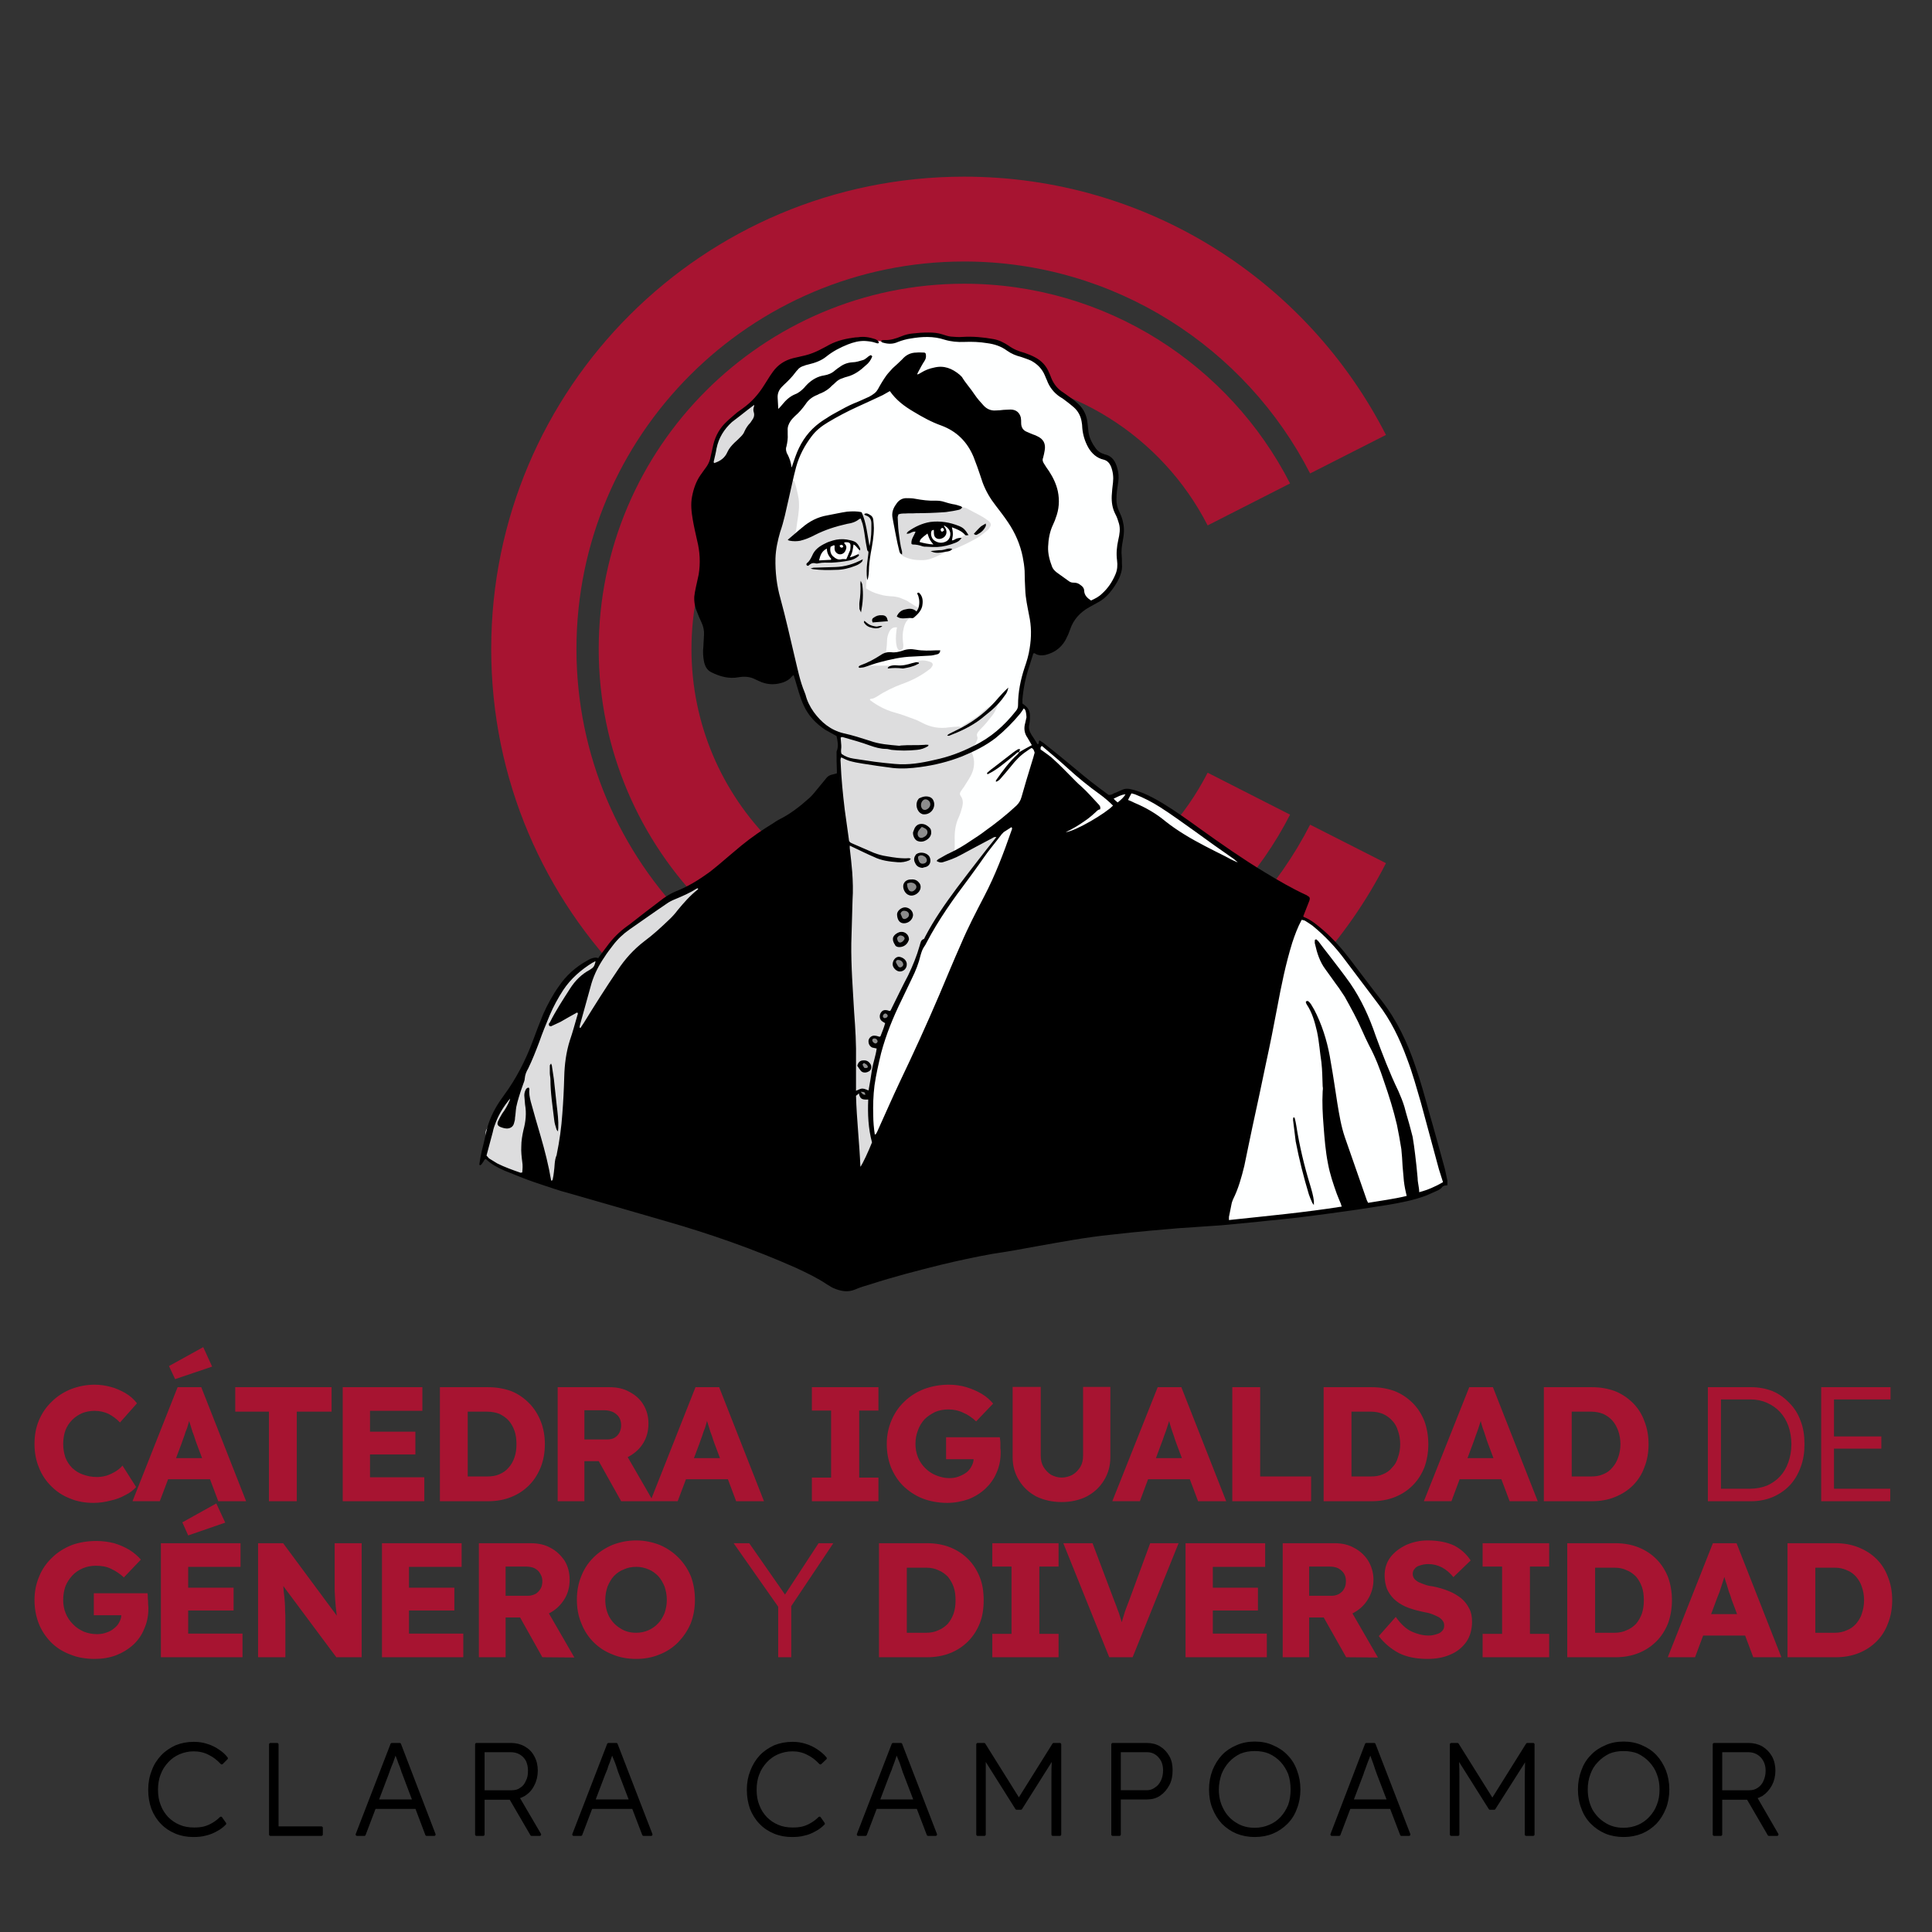 <?xml version="1.0" encoding="UTF-8"?>
<!DOCTYPE svg PUBLIC "-//W3C//DTD SVG 1.1//EN" "http://www.w3.org/Graphics/SVG/1.1/DTD/svg11.dtd">
<!-- Creator: CorelDRAW -->
<svg xmlns="http://www.w3.org/2000/svg" xml:space="preserve" width="52mm" height="52mm" version="1.1" style="shape-rendering:geometricPrecision; text-rendering:geometricPrecision; image-rendering:optimizeQuality; fill-rule:evenodd; clip-rule:evenodd"
viewBox="0 0 5200 5200"
 xmlns:xlink="http://www.w3.org/1999/xlink"
 xmlns:xodm="http://www.corel.com/coreldraw/odm/2003">
 <rect x="0" y="0" width="5200" height="5200" fill="#333333" stroke="none"/>
 <defs>
  <style type="text/css">
   <![CDATA[
    .str0 {stroke:black;stroke-width:7.62;stroke-linecap:round;stroke-linejoin:round;stroke-miterlimit:22.926}
    .fil1 {fill:black;fill-rule:nonzero}
    .fil4 {fill:#8D8D8D;fill-rule:nonzero}
    .fil0 {fill:#A71431;fill-rule:nonzero}
    .fil3 {fill:#DDDDDE;fill-rule:nonzero}
    .fil2 {fill:#FEFFFF;fill-rule:nonzero}
   ]]>
  </style>
 </defs>
 <g id="Capa_x0020_1">
  <path class="fil0" d="M251.74 4045.02l0 0c-23.25,0 -44.2,-3.75 -63.7,-11.98 -19.5,-7.47 -35.97,-18.7 -50.2,-32.92 -14.25,-14.23 -25.47,-30.71 -33,-50.16 -8.25,-19.47 -11.97,-41.17 -11.97,-63.62 0,-23.23 3.72,-44.18 11.97,-63.63 8.28,-19.47 19.5,-35.95 34.5,-50.15 14.23,-14.22 31.48,-25.45 51.68,-33.7 19.5,-7.47 41.22,-11.97 63.7,-11.97 15.02,0 29.25,2.25 43.47,6 14.25,3.72 26.98,9.72 38.98,16.45 12.72,7.5 23.22,16.47 31.47,27.7l-45.72 51.65c-8.98,-9.73 -19.45,-17.23 -30.73,-23.2 -11.22,-5.25 -23.95,-8.23 -37.47,-8.23 -11.98,0 -23.23,2.23 -32.95,5.98 -10.5,4.5 -19.48,10.47 -27,17.97 -8.23,8.23 -14.23,17.2 -18.7,28.43 -3.75,10.5 -6,23.22 -6,36.7 0,13.47 2.25,25.45 6,36.67 4.47,11.23 10.47,20.2 18.7,28.45 8.27,7.48 17.25,13.45 28.47,17.2 12.03,4.5 24,6.75 38.23,6.75 9.02,0 17.25,-1.5 25.47,-3.75 9,-3 16.53,-6.75 24,-11.22 7.48,-4.5 13.48,-9.73 18.73,-15.73l36.75 57.66c-7.53,8.22 -16.53,15.7 -29.25,21.7 -12,6.72 -25.48,11.97 -40.48,14.97 -14.22,3.73 -29.2,5.98 -44.95,5.98zm219.58 -333.11l0 0 -16.5 -35.17 92.17 -50.9 23.98 52.4 -99.65 33.67zm-56.98 269.48l0 0 24 -56.88 140.13 0 23.98 56.88 -188.11 0zm-57.7 59.15l0 0 121.4 -306.9 63.7 0 120.68 306.9 -74.98 0 -58.42 -155.7c-2.25,-6 -4.48,-12.73 -6.78,-20.23 -2.97,-6.72 -5.22,-14.22 -7.47,-21.7 -2.25,-7.47 -4.5,-14.97 -6.75,-21.7 -2.23,-7.5 -3.73,-13.47 -5.23,-20.22l12.73 0c-1.5,7.5 -3.75,14.22 -6,21.72 -1.5,6.73 -3.73,13.48 -5.98,20.95 -3,6.73 -5.25,13.48 -7.5,20.95 -2.22,6.75 -5.27,13.48 -7.52,20.98l-58.4 154.95 -73.48 0zm367.23 0l0 0 0 -241.05 -90.67 0 0 -65.85 259.27 0 0 65.85 -93.67 0 0 241.05 -74.93 0zm234.55 -187.15l0 0 159.63 0 0 61.37 -159.63 0 0 -61.37zm-35.97 187.15l0 0 0 -306.9 214.35 0 0 63.62 -140.93 0 0 178.9 146.15 0 0 64.38 -219.57 0zm336.47 -51.65l0 0 -9 -14.98 61.48 0c11.97,0 23.22,-1.5 32.95,-6 9,-3.72 18.02,-9.72 24.75,-17.95 6.72,-7.5 11.97,-16.47 15.72,-27.7 3.73,-10.47 5.23,-22.45 5.23,-35.17 0,-13.48 -1.5,-25.45 -5.23,-35.95 -3.75,-10.48 -9,-20.2 -15.72,-27.68 -6.73,-7.5 -15.75,-13.47 -24.75,-17.97 -9.73,-3.75 -20.98,-6 -32.95,-6l-62.95 0 10.47 -13.48 0 202.88zm-74.92 51.65l0 0 0 -306.9 129.62 0c22.5,0 43.45,3.72 62.2,10.47 18.75,7.48 34.48,18.7 47.95,32.18 13.53,13.47 24,29.95 31.48,48.65 7.52,18.72 11.27,39.67 11.27,62.15 0,22.45 -3.75,43.4 -11.27,62.12 -7.48,18.7 -17.95,35.18 -31.48,48.66 -13.47,13.47 -29.2,23.95 -47.95,31.42 -18.75,7.5 -38.95,11.25 -62.2,11.25l-129.62 0zm487.85 0l0 0 -77.92 -139.25 77.17 -11.23 86.93 150.48 -86.18 0zm-98.93 -166.18l0 0 60.71 0c8.22,0 15,-1.5 20.25,-4.5 6,-3.75 10.47,-8.22 13.47,-14.22 3,-6 4.5,-12.73 4.5,-20.2 0,-7.5 -2.25,-14.98 -5.25,-20.23 -3.75,-5.97 -8.97,-10.47 -15.72,-14.22 -6.78,-2.98 -14.25,-5.23 -23.23,-5.23l-54.73 0 0 78.6zm-71.92 166.18l0 0 0 -306.9 139.38 0c20.22,0 38.2,3.72 53.95,12.72 15.72,8.23 28.5,19.45 37.47,34.43 8.98,14.97 13.5,31.42 13.5,50.9 0,19.45 -4.52,36.67 -13.5,51.65 -8.97,14.97 -21.75,26.95 -37.47,35.92 -15.75,8.98 -33.73,13.48 -53.95,13.48l-67.46 0 0 107.8 -71.92 0zm307.23 -59.15l0 0 23.97 -56.88 140.18 0 23.95 56.88 -188.1 0zm-57.68 59.15l0 0 121.38 -306.9 63.7 0 120.65 306.9 -74.93 0 -58.45 -155.7c-2.25,-6 -4.5,-12.73 -6.75,-20.23 -2.97,-6.72 -5.22,-14.22 -7.47,-21.7 -2.25,-7.47 -4.53,-14.97 -6.78,-21.7 -2.25,-7.5 -3.75,-13.47 -5.25,-20.22l12.78 0c-1.5,7.5 -3.78,14.22 -6.03,21.72 -1.5,6.73 -3.75,13.48 -6,20.95 -2.97,6.73 -5.22,13.48 -7.47,20.95 -2.25,6.75 -5.25,13.48 -7.5,20.98l-58.45 154.95 -73.43 0zm434.63 0l0 0 0 -63.63 51.72 0 0 -180.4 -51.72 0 0 -62.87 179.12 0 0 62.87 -51.72 0 0 180.4 51.72 0 0 63.63 -179.12 0zm364.22 4.48l0 0c-24.72,0 -47.22,-4.48 -66.72,-11.98 -20.2,-8.22 -36.73,-19.45 -51.68,-33.67 -14.27,-14.23 -24.75,-30.71 -32.97,-50.16 -7.5,-19.47 -11.28,-40.42 -11.28,-62.87 0,-23.23 4.53,-44.18 12.78,-63.63 8.22,-19.47 19.45,-35.95 34.45,-50.15 14.22,-14.22 32.22,-25.45 52.47,-33.7 20.23,-7.47 42.7,-11.97 66.7,-11.97 17.23,0 32.98,2.25 47.96,6.75 15,4.47 28.47,10.47 41.2,17.95 12.75,7.5 22.5,16.47 30.72,26.2l-45.7 47.9c-10.47,-9.73 -21.75,-17.95 -34.48,-23.2 -11.97,-5.98 -25.47,-8.98 -40.45,-8.98 -12.75,0 -24.72,2.25 -35.22,6.73 -10.5,5.25 -20.25,11.22 -28.48,19.47 -7.52,8.23 -14.25,18.7 -18,29.93 -4.5,11.25 -6.72,23.22 -6.72,36.7 0,12.72 2.22,24.7 6.72,35.92 4.5,11.23 11.23,20.95 19.5,29.2 8.23,8.23 17.98,14.95 29.23,19.45 11.22,4.5 23.2,7.48 35.97,7.48 8.98,0 17.95,-1.48 25.48,-4.48 7.5,-3 14.98,-6.75 20.98,-11.22 5.97,-5.25 10.47,-10.5 13.5,-17.23 3.75,-6.72 5.25,-13.47 5.25,-20.95l0 -11.97 9.72 14.95 -83.95 0 0 -59.13 144.65 0c0.75,3 0.75,7.48 1.5,13.48l0 15.72c0.75,5.23 0.75,8.98 0.75,11.98 0,20.2 -3.75,38.17 -11.22,54.65 -6.78,16.45 -17.25,30.68 -29.98,42.65 -12.77,11.98 -28.5,21.7 -45.75,28.45 -17.95,5.98 -36.7,9.73 -56.93,9.73zm307.98 -2.25l0 0c-25.47,0 -47.92,-5.23 -68.17,-14.95 -19.5,-10.5 -35.23,-24.73 -46.45,-43.43 -11.28,-17.98 -17.25,-38.93 -17.25,-62.13l0 -189.37 75.67 0 0 185.62c0,11.23 2.25,20.95 7.53,29.95 5.22,8.23 11.97,15.73 20.2,20.95 9.02,4.5 18,7.5 28.47,7.5 10.5,0 21,-3 29.25,-7.5 8.98,-5.22 15.75,-12.72 21,-20.95 5.23,-9 7.48,-18.72 7.48,-29.95l0 -185.62 73.42 0 0 189.37c0,23.2 -5.97,44.15 -17.2,62.13 -11.27,18.7 -27,32.93 -46.5,43.43 -19.45,9.72 -41.95,14.95 -67.45,14.95zm194.85 -61.38l0 0 23.25 -56.88 140.88 0 23.97 56.88 -188.1 0zm-58.45 59.15l0 0 122.15 -306.9 63.7 0 120.68 306.9 -75.68 0 -58.47 -155.7c-2.25,-6 -4.5,-12.73 -6.78,-20.23 -2.25,-6.72 -5.22,-14.22 -7.47,-21.7 -2.25,-7.47 -4.5,-14.97 -6,-21.7 -2.25,-7.5 -4.48,-13.47 -5.23,-20.22l12.73 0c-2.25,7.5 -3.75,14.22 -6,21.72 -2.25,6.73 -4.5,13.48 -6.73,20.95 -2.25,6.73 -4.5,13.48 -7.5,20.95 -2.25,6.75 -4.47,13.48 -7.52,20.98l-57.68 154.95 -74.2 0zm322.98 0l0 0 0 -306.9 74.97 0 0 240.27 137.13 0 0 66.63 -212.1 0zm320.75 -51.65l0 0 -9.72 -14.98 62.2 0c11.97,0 22.47,-1.5 32.22,-6 9.73,-3.72 18,-9.72 24.73,-17.95 7.5,-7.5 12.72,-16.47 15.72,-27.7 3.75,-10.47 6,-22.45 6,-35.17 0,-13.48 -2.25,-25.45 -6,-35.95 -3,-10.48 -8.22,-20.2 -15.72,-27.68 -6.73,-7.5 -15,-13.47 -24.73,-17.97 -9.75,-3.75 -20.25,-6 -32.22,-6l-63.7 0 11.22 -13.48 0 202.88zm-74.93 51.65l0 0 0 -306.9 129.66 0c22.47,0 42.7,3.72 61.45,10.47 18.75,7.48 35.2,18.7 48.67,32.18 13.53,13.47 24,29.95 31.48,48.65 6.77,18.72 10.52,39.67 10.52,62.15 0,22.45 -3.75,43.4 -10.52,62.12 -7.48,18.7 -17.95,35.18 -31.48,48.66 -13.47,13.47 -29.17,23.95 -47.92,31.42 -18.75,7.5 -39.73,11.25 -62.2,11.25l-129.66 0zm328.23 -59.15l0 0 23.25 -56.88 140.85 0 24 56.88 -188.1 0zm-58.45 59.15l0 0 122.15 -306.9 63.7 0 120.65 306.9 -75.67 0 -58.45 -155.7c-2.25,-6 -4.5,-12.73 -6.75,-20.23 -2.23,-6.72 -4.53,-14.22 -7.5,-21.7 -2.25,-7.47 -4.5,-14.97 -6,-21.7 -2.25,-7.5 -3.75,-13.47 -5.25,-20.22l12.72 0c-2.22,7.5 -3.72,14.22 -5.97,21.72 -2.25,6.73 -4.5,13.48 -6.75,20.95 -2.23,6.73 -4.48,13.48 -7.48,20.95 -2.25,6.75 -4.5,13.48 -7.47,20.98l-57.73 154.95 -74.2 0zm397.95 -51.65l0 0 -9.75 -14.98 62.18 0c12.02,0 22.5,-1.5 32.22,-6 9.78,-3.72 18,-9.72 24.73,-17.95 6.75,-7.5 12.02,-16.47 15.77,-27.7 3.73,-10.47 5.98,-22.45 5.98,-35.17 0,-13.48 -2.25,-25.45 -5.98,-35.95 -3.75,-10.48 -9.02,-20.2 -15.77,-27.68 -6.73,-7.5 -14.95,-13.47 -24.73,-17.97 -9.72,-3.75 -20.2,-6 -32.22,-6l-63.7 0 11.27 -13.48 0 202.88zm-74.97 51.65l0 0 0 -306.9 129.67 0c22.48,0 42.7,3.72 61.43,10.47 18.75,7.48 35.25,18.7 48.72,32.18 13.48,13.47 24,29.95 30.73,48.65 7.5,18.72 11.22,39.67 11.22,62.15 0,22.45 -3.72,43.4 -11.22,62.12 -6.73,18.7 -17.25,35.18 -30.73,48.66 -13.47,13.47 -29.97,23.95 -48.72,31.42 -17.98,7.5 -38.95,11.25 -61.43,11.25l-129.67 0zm476.63 -29.2l0 0 -2.25 -4.5 81.7 0c15.72,0 30.72,-3 44.2,-8.22 13.52,-6 25.5,-14.23 35.22,-24.71 9.78,-10.47 17.25,-23.2 22.5,-38.17 5.23,-14.98 8.23,-30.7 8.23,-48.65 0,-17.98 -3,-34.45 -8.23,-49.43 -5.25,-14.2 -12.72,-26.92 -22.5,-37.42 -9.72,-10.48 -21.7,-18.7 -35.22,-24.7 -13.48,-5.98 -28.48,-8.98 -44.2,-8.98l-82.45 0 3 -3.75 0 248.53zm-35.23 29.2l0 0 0 -306.9 116.93 0c20.2,0 39.7,3.72 56.95,10.47 17.97,7.48 32.97,18.7 45.7,32.18 13.47,13.47 23.25,29.2 29.97,47.9 7.5,18.72 10.5,39.67 10.5,62.9 0,22.45 -3,42.65 -10.5,62.12 -6.72,18.7 -16.5,35.18 -29.22,48.66 -12.73,13.47 -28.48,23.95 -45.7,31.42 -18,7.5 -37.5,11.25 -57.7,11.25l-116.93 0zm321.5 -174.43l0 0 145.4 0 0 32.95 -145.4 0 0 -32.95zm-16.47 174.43l0 0 0 -306.9 186.6 0 0 32.92 -152.13 0 0 240.28 151.35 0 0 33.7 -185.82 0zm-4647.05 424.4l0 0c-23.98,0 -46.43,-3.75 -65.93,-11.97 -20.25,-7.48 -37.47,-18.7 -51.72,-32.93 -14.23,-14.97 -25.45,-31.45 -32.98,-50.9 -7.5,-19.47 -11.22,-40.42 -11.22,-62.87 0,-23.23 4.47,-44.18 12.72,-63.63 7.53,-18.72 19.5,-35.95 34.5,-50.15 14.23,-14.22 32.23,-25.45 52.43,-33.7 20.25,-7.47 42.75,-11.22 66.7,-11.22 17.25,0 32.97,2.25 47.97,6 14.98,4.47 28.5,10.47 41.23,17.95 12.72,8.25 22.47,16.47 30.72,26.2l-45.7 47.9c-10.52,-9.73 -21.75,-17.2 -34.47,-23.2 -12.03,-5.98 -25.5,-8.23 -41.25,-8.23 -11.98,0 -23.98,2.25 -34.48,6.73 -10.47,4.5 -20.2,10.5 -28.47,19.47 -7.48,8.23 -14.23,17.95 -18.7,29.2 -3.75,11.23 -6,23.2 -6,36.68 0,12.72 2.25,25.45 6.75,35.92 4.47,11.23 11.22,20.95 19.45,29.2 8.27,8.98 18,14.95 29.22,20.2 11.28,4.5 23.25,6.73 35.98,6.73 9.02,0 18,-1.48 25.47,-4.48 7.5,-2.25 14.28,-6 20.25,-11.22 6,-4.5 11.23,-10.5 14.23,-17.23 3.75,-6.72 5.25,-13.47 5.25,-20.95l0 -11.22 9.75 14.2 -83.93 0 0 -59.13 144.65 0c0.75,3.75 0.75,8.23 0.75,13.48 0.75,5.25 0.75,10.47 0.75,15.72 0.75,5.23 0.75,9.73 0.75,11.98 0,20.2 -3.75,38.17 -11.27,54.65 -6.75,17.2 -17.23,31.42 -29.98,43.4 -13.47,11.97 -28.47,20.95 -45.7,27.7 -18,6.72 -36.72,9.72 -57.72,9.72zm251.82 -332.35l0 0 -15.77 -35.17 91.45 -50.9 23.98 51.65 -99.66 34.42zm-37.47 140.73l0 0 159.63 0 0 61.37 -159.63 0 0 -61.37zm-35.98 187.15l0 0 0 -306.9 214.31 0 0 63.62 -140.86 0 0 179.65 146.16 0 0 63.63 -219.61 0zm261.56 0l0 0 0 -306.9 67.42 0 161.88 218.55 -15 -1.48c-1.5,-16.47 -3.75,-31.45 -5.25,-45.67 -1.5,-14.23 -2.25,-29.2 -3,-44.9l0 -53.15 0 -73.35 72.7 0 0 306.9 -68.2 0 -167.85 -225.33 21.75 3c2.22,17.98 3.72,32.18 4.47,44.18 1.5,11.97 2.25,21.7 3,29.92 0.75,8.25 0.75,16.48 0.75,23.2 0.75,7.5 0.75,15.73 0.75,23.95l0 101.08 -73.42 0zm368.67 -187.15l0 0 159.63 0 0 61.37 -159.63 0 0 -61.37zm-35.22 187.15l0 0 0 -306.9 214.35 0 0 63.62 -141.65 0 0 179.65 146.15 0 0 63.63 -218.85 0zm431.67 0l0 0 -77.95 -139.25 77.2 -10.48 86.93 150.45 -86.18 -0.72zm-98.9 -165.43l0 0 60.65 0c7.53,0 14.28,-2.25 20.25,-5.25 6,-3.75 9.73,-8.22 13.48,-14.22 3.02,-5.25 4.52,-11.98 4.52,-20.2 0,-7.5 -2.25,-14.23 -6.02,-20.23 -2.98,-5.97 -8.23,-10.47 -14.98,-14.22 -6.72,-2.98 -14.2,-4.48 -23.22,-4.48l-54.68 0 0 78.6zm-71.97 165.43l0 0 0 -306.9 139.4 0c20.22,0 38.22,3.72 53.95,12.72 15.75,8.23 27.72,20.2 37.45,34.43 9.02,14.97 13.52,32.17 13.52,50.9 0,19.45 -4.5,36.67 -13.52,51.65 -9.73,15.72 -21.7,27.7 -37.45,36.67 -15.73,8.98 -33.73,13.48 -53.95,13.48l-67.43 0 0 107.05 -71.97 0zm423.4 -65.88l0 0c12,0 22.5,-2.25 32.98,-6.75 9.77,-4.47 18.75,-10.47 26.22,-18.7 7.53,-7.5 12.78,-17.22 17.25,-27.7 3.75,-11.22 6,-22.45 6,-35.17 0,-12.73 -2.25,-24.7 -6,-35.95 -4.47,-10.48 -9.72,-20.2 -17.25,-28.43 -7.47,-7.5 -16.45,-14.22 -26.22,-17.97 -10.48,-4.5 -20.98,-6.73 -32.98,-6.73 -11.97,0 -23.2,2.23 -32.97,6.73 -10.48,3.75 -19.45,10.47 -26.95,17.97 -7.53,8.23 -12.75,17.95 -17.25,28.43 -3.75,11.25 -6,23.22 -6,35.95 0,16.45 3.75,32.17 10.5,44.9 7.47,13.47 17.25,23.95 29.97,31.45 12,8.22 26.23,11.97 42.7,11.97zm0 70.35l0 0c-23.2,0 -44.2,-3.75 -63.7,-11.97 -19.47,-7.48 -36.72,-18.7 -50.95,-32.93 -14.25,-14.22 -25.48,-31.45 -32.95,-50.9 -8.25,-19.47 -12,-40.42 -12,-63.62 0,-22.48 3.75,-44.18 12,-63.63 7.47,-19.47 18.7,-35.92 32.95,-50.15 14.23,-14.22 31.48,-25.45 50.95,-33.7 19.5,-7.47 40.5,-11.97 63.7,-11.97 22.5,0 43.48,4.5 62.95,11.97 19.5,8.25 36,19.48 50.23,33.7 14.22,14.23 25.47,30.68 33.72,50.15 7.48,19.45 11.23,41.15 11.23,64.38 0,22.45 -3.75,43.4 -11.23,62.87 -8.25,19.45 -19.5,35.93 -33.72,50.9 -14.23,14.23 -30.73,25.45 -50.23,32.93 -19.47,8.22 -40.45,11.97 -62.95,11.97zm382.2 -4.47l0 0 0 -151.98 2.98 20.23 -122.85 -175.15 41.95 0 101.15 145.2 -8.98 -0.75 94.43 -144.45 39.72 0 -119.17 178.15 5.97 -25.45 0 154.2 -35.2 0zm346.23 -51.65l0 0 -9.73 -14.23 62.2 0c11.98,0 23.2,-2.25 32.23,-6.75 9.72,-3.72 17.95,-9.72 25.47,-17.2 6.75,-8.25 11.98,-17.22 15.73,-27.7 3.75,-11.22 5.25,-22.45 5.25,-35.92 0,-13.48 -1.5,-25.45 -5.25,-35.95 -3.75,-10.48 -8.98,-19.45 -15.73,-27.68 -7.52,-7.5 -15.75,-13.47 -25.47,-17.22 -9.03,-4.5 -20.25,-6.75 -32.23,-6.75l-62.95 0 10.48 -13.45 0 202.85zm-74.93 51.65l0 0 0 -306.9 129.65 0c22.48,0 43.45,3.72 62.2,11.22 18.7,7.48 34.45,17.95 47.93,31.43 13.53,13.47 24,29.95 31.48,48.65 7.5,18.72 10.52,39.67 10.52,62.15 0,22.45 -3.02,43.4 -10.52,62.12 -7.48,18.7 -17.95,35.18 -31.48,48.65 -13.48,13.48 -29.23,23.95 -47.93,31.43 -18.75,7.5 -39.72,11.25 -62.2,11.25l-129.65 0zm304.98 0l0 0 0 -62.9 51.73 0 0 -181.13 -51.73 0 0 -62.87 178.38 0 0 62.87 -51.73 0 0 181.13 51.73 0 0 62.9 -178.38 0zm314.75 0l0 0 -123.65 -306.9 78.7 0 58.48 154.92c3.75,9 6.72,17.23 8.97,23.98 3,6.72 5.25,13.47 6.75,19.45 2.23,6 3.73,11.97 5.23,17.97 2.25,5.98 3.75,12.73 6,20.2l-13.48 0c2.25,-9.72 5.23,-18.7 7.48,-26.95 2.25,-8.22 5.25,-16.47 7.5,-24.7 2.97,-8.22 6.77,-18.7 11.25,-29.95l56.97 -154.92 76.43 0 -123.68 306.9 -62.95 0zm240.58 -187.15l0 0 159.62 0 0 61.37 -159.62 0 0 -61.37zm-35.25 187.15l0 0 0 -306.9 214.35 0 0 63.62 -140.88 0 0 179.65 145.35 0 0 63.63 -218.82 0zm432.43 0l0 0 -78.71 -139.25 77.21 -10.48 86.95 150.45 -85.45 -0.72zm-99.68 -165.43l0 0 61.47 0c7.48,0 14.21,-2.25 19.46,-5.25 6.02,-3.75 10.52,-8.22 13.5,-14.22 3,-5.25 4.5,-11.98 4.5,-20.2 0,-7.5 -1.5,-14.23 -5.23,-20.23 -3.75,-5.97 -9.02,-10.47 -15.77,-14.22 -5.98,-2.98 -14.23,-4.48 -23.21,-4.48l-54.72 0 0 78.6zm-71.18 165.43l0 0 0 -306.9 139.38 0c19.5,0 37.48,3.72 53.23,12.72 15.72,8.23 28.45,20.2 37.45,34.43 9,14.97 14.22,32.17 14.22,50.9 0,19.45 -5.22,36.67 -14.22,51.65 -9,15.72 -21.73,27.7 -37.45,36.67 -15.75,8.98 -33.73,13.48 -53.23,13.48l-68.2 0 0 107.05 -71.18 0zm389.68 4.47l0 0c-30.72,0 -56.2,-5.22 -77.2,-15.72 -20.95,-11.23 -38.97,-26.2 -53.92,-45.65l45.7 -51.65c14.25,20.2 28.47,32.92 43.45,39.67 15,6.73 29.97,10.48 44.97,10.48 8.23,0 14.98,-1.5 21.75,-3.75 5.98,-1.48 11.23,-4.48 14.98,-8.98 3.72,-3.75 5.22,-8.22 5.22,-14.22 0,-3.73 -0.75,-8.23 -3,-11.23 -2.22,-3.75 -5.22,-6.72 -8.97,-9.72 -3.75,-2.25 -8.23,-4.5 -13.5,-6.75 -5.25,-2.23 -10.48,-4.48 -16.48,-5.98 -5.97,-1.5 -12.02,-2.25 -18,-3.75 -17.22,-3.75 -32.22,-8.22 -44.2,-13.47 -12.77,-5.98 -23.25,-12.73 -31.47,-20.95 -8.23,-8.23 -14.25,-17.23 -18.75,-27.7 -3.75,-10.48 -6,-22.45 -6,-35.18 0,-18.72 5.25,-35.17 15.77,-49.4 11.23,-14.22 25.45,-24.7 42.7,-32.95 17.2,-7.47 36.7,-11.97 56.95,-11.97 29.98,0 53.95,5.25 72.7,14.22 18,9.73 32.95,23.2 43.45,39.68l-46.45 44.9c-9,-11.23 -19.5,-20.2 -30.72,-26.18 -11.98,-6 -24,-9 -36.73,-9 -8.22,0 -15.75,1.5 -22.5,3.75 -5.97,1.5 -11.22,4.5 -14.22,8.98 -3.73,3.75 -5.28,8.25 -5.28,14.22 0,4.5 1.55,8.23 3.8,11.98 2.98,3.75 6.73,6.75 11.98,9.72 5.22,2.25 10.47,4.5 17.25,6.75 5.97,2.25 12.72,3.75 20.2,4.5 15.75,2.98 30.72,7.48 43.5,12.73 13.47,5.22 23.95,11.97 33.72,19.45 9.73,8.22 16.45,17.22 21.7,27.7 5.23,9.72 7.48,21.7 7.48,35.17 0,20.95 -5.23,39.68 -14.98,53.9 -10.47,14.98 -24.72,26.95 -42.7,34.43 -18,8.22 -39,11.97 -62.2,11.97zm148.38 -4.47l0 0 0 -62.9 52.45 0 0 -181.13 -52.45 0 0 -62.87 179.1 0 0 62.87 -51.73 0 0 181.13 51.73 0 0 62.9 -179.1 0zm302.77 -51.65l0 0 -9.77 -14.23 62.2 0c12.02,0 23.25,-2.25 32.22,-6.75 9.78,-3.72 18,-9.72 25.48,-17.2 6.75,-8.25 12.02,-17.22 15.77,-27.7 3.73,-11.22 5.23,-22.45 5.23,-35.92 0,-13.48 -1.5,-25.45 -5.23,-35.95 -3.75,-10.48 -9.02,-19.45 -15.77,-27.68 -7.48,-7.5 -15.7,-13.47 -25.48,-17.22 -8.97,-4.5 -20.2,-6.75 -32.22,-6.75l-62.95 0 10.52 -13.45 0 202.85zm-74.97 51.65l0 0 0 -306.9 129.65 0c22.5,0 43.47,3.72 62.2,11.22 18.75,7.48 34.47,17.95 47.97,31.43 13.48,13.47 24,29.95 31.48,48.65 6.75,18.72 10.47,39.67 10.47,62.15 0,22.45 -3.72,43.4 -10.47,62.12 -7.48,18.7 -18,35.18 -31.48,48.65 -13.5,13.48 -29.22,23.95 -47.97,31.43 -18.73,7.5 -39.7,11.25 -62.2,11.25l-129.65 0zm328.27 -58.4l0 0 23.95 -57.63 140.16 0 23.95 57.63 -188.06 0zm-57.72 58.4l0 0 121.43 -306.9 63.7 0 120.62 306.9 -75.67 0 -58.48 -155.7c-1.5,-6 -3.75,-12.73 -6.72,-19.48 -2.25,-7.47 -4.5,-14.97 -6.75,-22.45 -3,-7.47 -4.48,-14.97 -6.73,-21.7 -2.3,-6.75 -3.77,-13.47 -5.27,-19.47l12.75 -0.75c-2.25,7.5 -3.75,14.22 -5.98,21.72 -2.25,6.73 -4.52,14.23 -6.77,20.95 -2.25,6.73 -4.5,14.23 -6.75,20.95 -3,6.75 -5.23,13.48 -8.23,20.98l-57.73 154.95 -73.42 0zm397.18 -51.65l0 0 -9.73 -14.23 62.2 0c11.98,0 22.48,-2.25 32.23,-6.75 9.72,-3.72 17.95,-9.72 24.72,-17.2 6.75,-8.25 12.73,-17.22 15.73,-27.7 3.75,-11.22 6,-22.45 6,-35.92 0,-13.48 -2.25,-25.45 -6,-35.95 -3,-10.48 -8.98,-19.45 -15.73,-27.68 -6.77,-7.5 -15,-13.47 -24.72,-17.22 -9.75,-4.5 -20.25,-6.75 -32.23,-6.75l-63.7 0 11.23 -13.45 0 202.85zm-74.93 51.65l0 0 0 -306.9 129.65 0c22.48,0 42.7,3.72 61.45,11.22 18.7,7.48 35.2,17.95 48.68,31.43 13.52,13.47 24,29.95 30.72,48.65 7.53,18.72 11.28,39.67 11.28,62.15 0,22.45 -3.75,43.4 -11.28,62.12 -6.72,18.7 -17.2,35.18 -30.72,48.65 -13.48,13.48 -29.23,23.95 -47.93,31.43 -18.75,7.5 -39.72,11.25 -62.2,11.25l-129.65 0z"/>
  <path class="fil1 str0" d="M520.37 4940.55l0 0c-17.23,0 -32.98,-3.01 -47.2,-9.01 -14.25,-5.97 -26.98,-14.2 -37.5,-25.45 -10.48,-10.47 -18.7,-23.95 -24.7,-38.9 -5.28,-14.97 -8.28,-31.45 -8.28,-50.17 0,-17.95 3,-34.43 9.03,-49.4 5.25,-15.7 14.22,-29.23 24.7,-40.45 10.52,-11.23 23.25,-19.45 37.5,-26.2 14.97,-5.98 30.72,-8.98 47.2,-8.98 12.72,0 23.97,1.5 35.22,5.23 10.48,3 20.98,8.25 29.98,14.22 8.98,6 17.25,12.73 23.23,20.98l-12.75 12.75c-9.73,-10.53 -20.96,-19.5 -33.73,-25.48 -12.73,-6.75 -26.95,-9.75 -41.95,-9.75 -14.23,0 -27,3 -39.73,8.25 -12,5.23 -22.47,12.73 -31.47,22.45 -8.98,9.78 -16.5,21 -20.98,33.73 -5.25,12.72 -7.5,27.7 -7.5,42.65 0,15.72 2.25,29.95 7.5,42.67 4.48,12.73 12,23.95 20.98,33.68 9,9 19.47,16.47 32.22,21.72 11.98,5.23 25.5,7.48 40.48,7.48 9.72,0 18.75,-0.75 27.72,-3 8.23,-2.23 16.48,-5.98 24,-10.48 7.48,-4.47 14.23,-9.72 20.21,-15.72l10.52 14.97c-6.77,6.75 -14.28,12.73 -23.25,17.23 -8.98,5.25 -18.75,8.97 -28.48,11.22 -10.47,3 -21.75,3.76 -32.97,3.76zm207.6 -3.01l0 0 0 -242.55 17.98 0 0 224.58 119.15 0 0 17.97 -137.13 0zm270.53 -72.6l0 0 5.97 -17.97 119.18 0 7.47 17.97 -132.62 0zm-37.48 72.6l0 0 93.68 -242.55 20.97 0 92.93 242.55 -20.23 0 -62.2 -164.67c-0.75,-1.5 -2.25,-5.25 -3.72,-10.48 -1.55,-5.25 -3.8,-11.22 -6.78,-17.97 -2.25,-6.78 -4.5,-13.5 -7.5,-20.25 -2.25,-6.73 -4.47,-12.73 -6.72,-17.2l5.22 0c-1.5,4.47 -2.97,9.72 -5.22,15.7 -2.25,6 -4.5,12.72 -6.75,19.47 -3,6.78 -5.28,12.75 -7.53,18.75 -1.5,5.23 -3.72,9.73 -4.47,12.73l-62.2 163.92 -19.48 0zm469.85 0l0 0 -61.45 -105.55 18.75 -4.47 64.45 110.02 -21.75 0zm-130.4 -115.27l0 0 77.23 0c9.72,0 17.95,-2.25 24.7,-7.48 7.52,-4.5 12.75,-11.22 16.5,-20.22 4.5,-8.23 6,-17.95 6,-29.18 0,-10.5 -2.25,-19.47 -6,-27.75 -4.5,-8.22 -10.48,-14.22 -18,-18.7 -7.5,-4.5 -16.48,-6.75 -26.95,-6.75l-73.48 0 0 110.08zm-17.95 115.27l0 0 0 -242.55 92.93 0c12.72,0 24.7,2.98 35.22,8.98 10.48,5.97 18.7,14.22 23.95,24.7 6.03,10.47 9.03,23.25 9.03,36.72 0,14.2 -3,26.93 -9.03,38.18 -5.25,11.22 -13.47,20.2 -23.95,26.92 -10.52,6 -22.5,9.75 -35.22,9.75l-74.98 0 0 97.3 -17.95 0zm299 -72.6l0 0 6.73 -17.97 118.43 0 8.22 17.97 -133.38 0zm-37.47 72.6l0 0 93.68 -242.55 20.97 0 93.68 242.55 -20.23 0 -62.95 -164.67c-0.75,-1.5 -2.25,-5.25 -3.72,-10.48 -1.5,-5.25 -3.75,-11.22 -6.05,-17.97 -2.98,-6.78 -5.23,-13.5 -8.23,-20.25 -2.25,-6.73 -4.47,-12.73 -5.97,-17.2l4.47 0c-0.75,4.47 -2.97,9.72 -5.22,15.7 -2.25,6 -4.5,12.72 -6.75,19.47 -3,6.78 -5.23,12.75 -6.73,18.75 -2.25,5.23 -3.77,9.73 -5.27,12.73l-62.21 163.92 -19.47 0zm587.53 3.01l0 0c-17.23,0 -32.98,-3.01 -47.2,-9.01 -14.25,-5.97 -26.98,-14.2 -37.48,-25.45 -10.5,-10.47 -18.75,-23.95 -24.72,-38.9 -5.25,-14.97 -8.28,-31.45 -8.28,-50.17 0,-17.95 3.03,-34.43 9.03,-49.4 5.97,-15.7 14.22,-29.23 24.72,-40.45 10.5,-11.23 23.23,-19.45 37.48,-26.2 14.97,-5.98 30.72,-8.98 47.95,-8.98 12,0 23.22,1.5 34.45,5.23 10.52,3 21,8.25 30,14.22 8.97,6 17.25,12.73 23.97,20.98l-13.47 12.75c-9.78,-10.53 -21,-19.5 -33.75,-25.48 -12.73,-6.75 -26.95,-9.75 -41.2,-9.75 -14.98,0 -27.75,3 -40.48,8.25 -11.97,5.23 -22.47,12.73 -31.47,22.45 -8.98,9.78 -16.5,21 -21,33.73 -5.23,12.72 -7.48,27.7 -7.48,42.65 0,15.72 2.25,29.95 7.48,42.67 4.5,12.73 12.02,23.95 21,33.68 9,9 19.5,16.47 32.22,21.72 11.98,5.23 25.5,7.48 40.48,7.48 9.75,0 18.75,-0.75 27.72,-3 8.23,-2.23 16.5,-5.98 23.98,-10.48 7.5,-4.47 14.22,-9.72 20.22,-15.72l10.53 14.97c-6.75,6.75 -14.28,12.73 -23.25,17.23 -8.98,5.25 -17.98,8.97 -28.48,11.22 -10.5,3 -21.72,3.76 -32.97,3.76zm215.82 -75.61l0 0 6.75 -17.97 118.4 0 8.25 17.97 -133.4 0zm-37.45 72.6l0 0 93.68 -242.55 20.95 0 93.67 242.55 -20.2 0 -62.95 -164.67c-0.75,-1.5 -2.25,-5.25 -3.77,-10.48 -1.5,-5.25 -3.75,-11.22 -6,-17.97 -3,-6.78 -5.25,-13.5 -8.23,-20.25 -2.25,-6.73 -4.5,-12.73 -6,-17.2l5.25 0c-1.5,4.47 -3.75,9.72 -6,15.7 -2.25,6 -4.47,12.72 -6.72,19.47 -2.25,6.78 -5.28,12.75 -6.78,18.75 -2.25,5.23 -3.75,9.73 -5.25,12.73l-62.2 163.92 -19.45 0zm321.48 0l0 0 0 -242.55 17.23 0 97.42 155.73 -7.5 0 97.43 -155.73 16.5 0 0 242.55 -18.75 0 0 -156.45c0,-13.47 0,-25.45 0.75,-36.67 0.75,-11.25 1.5,-21.75 2.25,-32.98l5.25 6 -94.43 149.75 -11.25 0 -92.92 -147.5 3 -8.25c1.5,10.48 2.25,20.98 3,32.23l0 36.67 0 157.2 -17.98 0zm381.45 -115.27l0 0 74.18 0c9,0 17.22,-3 24,-8.23 7.47,-4.5 12.72,-11.22 17.22,-20.22 3.73,-8.23 5.98,-17.95 5.98,-29.18 0,-10.5 -2.25,-19.47 -5.98,-27 -4.5,-7.47 -9.75,-14.22 -17.22,-18.7 -6.78,-4.5 -15,-6.75 -24,-6.75l-74.18 0 0 110.08zm-18 115.27l0 0 0 -242.55 91.43 0c13.47,0 24.75,2.98 34.47,8.98 9.73,5.97 17.23,14.22 23.25,24.7 5.98,10.47 8.23,22.5 8.23,35.97 0,14.2 -2.25,26.93 -8.23,38.18 -6.02,11.22 -13.52,20.2 -23.25,26.92 -9.72,6.75 -21,9.75 -34.47,9.75l-73.43 0 0 98.05 -18 0zm382.2 -14.22l0 0c14.98,0 28.48,-3 40.45,-8.23 12.78,-5.25 23.25,-12.72 32.23,-22.45 8.97,-9.75 15.75,-20.97 21,-33.7 4.5,-12.72 6.72,-26.95 6.72,-42.65 0,-14.97 -2.22,-29.2 -6.72,-42.67 -5.25,-12.73 -12.03,-23.95 -21,-33.73 -8.98,-9.72 -19.45,-17.22 -32.23,-23.2 -11.97,-5.25 -25.47,-7.5 -40.45,-7.5 -14.25,0 -27.72,2.25 -40.45,7.5 -12.02,5.98 -22.5,13.48 -31.47,23.2 -9.03,9.78 -15.78,21 -21,33.73 -4.5,13.47 -7.5,27.7 -7.5,42.67 0,20.95 4.5,38.9 13.47,55.38 8.25,15.72 20.25,28.45 35.23,37.42 15,9.73 32.22,14.23 51.72,14.23zm0 17.23l0 0c-17.25,0 -32.97,-3.01 -47.97,-9.01 -14.23,-5.97 -26.95,-14.95 -37.48,-25.45 -10.47,-11.22 -18.7,-24.7 -24.72,-39.65 -6,-14.97 -9,-31.45 -9,-50.15 0,-17.97 3,-34.45 9,-50.17 6.02,-14.95 14.25,-28.48 24.72,-39.7 10.53,-11.23 23.25,-19.45 37.48,-25.45 15,-6.73 30.72,-9.73 47.97,-9.73 17.23,0 33.73,3 47.95,9.73 14.25,6 26.98,14.22 37.5,25.45 11.23,11.22 19.45,24.75 24.7,39.7 6.03,15.72 9.03,32.2 9.03,50.17 0,17.95 -3,35.18 -9.03,50.15 -5.25,14.95 -13.47,28.43 -24.7,39.65 -10.52,10.5 -23.25,19.48 -37.5,25.45 -14.22,6 -30.72,9.01 -47.95,9.01zm244.33 -75.61l0 0 6.73 -17.97 119.12 0 7.53 17.97 -133.38 0zm-36.75 72.6l0 0 92.93 -242.55 21 0 93.67 242.55 -20.25 0 -62.95 -164.67c-0.75,-1.5 -1.5,-5.25 -3.75,-10.48 -1.5,-5.25 -3.75,-11.22 -6,-17.97 -2.22,-6.78 -5.22,-13.5 -7.47,-20.25 -3,-6.73 -5.25,-12.73 -6.78,-17.2l5.28 0c-1.5,4.47 -3,9.72 -5.28,15.7 -2.25,6 -4.5,12.72 -7.47,19.47 -2.25,6.78 -4.5,12.75 -6.75,18.75 -2.25,5.23 -3.73,9.73 -4.48,12.73l-62.22 163.92 -19.48 0zm321.48 0l0 0 0 -242.55 16.5 0 97.42 155.73 -6.72 0 97.4 -155.73 15.72 0 0 242.55 -18.7 0 0 -156.45c0,-13.47 0.75,-25.45 0.75,-36.67 0.75,-11.25 1.5,-21.75 2.98,-32.98l5.25 6 -95.18 149.75 -11.22 0 -92.93 -147.5 3.73 -8.25c0.75,10.48 2.25,20.98 2.25,32.23 0.75,11.22 0.75,23.2 0.75,36.67l0 157.2 -18 0zm463.9 -14.22l0 0c14.22,0 28.47,-3 40.45,-8.23 11.97,-5.25 22.5,-12.72 31.47,-22.45 9,-9.75 16.53,-20.97 21,-33.7 5.25,-12.72 7.5,-26.95 7.5,-42.65 0,-14.97 -2.25,-29.2 -7.5,-42.67 -4.47,-12.73 -12,-23.95 -21,-33.73 -8.97,-9.72 -19.5,-17.22 -31.47,-23.2 -11.98,-5.25 -26.23,-7.5 -40.45,-7.5 -15,0 -28.48,2.25 -40.45,7.5 -12.03,5.98 -22.5,13.48 -31.48,23.2 -9.77,9.78 -16.5,21 -21,33.73 -5.25,13.47 -7.5,27.7 -7.5,42.67 0,20.95 4.5,38.9 12.73,55.38 9,15.72 21,28.45 35.97,37.42 15,9.73 32.23,14.23 51.73,14.23zm0 17.23l0 0c-17.25,0 -33.73,-3.01 -47.98,-9.01 -14.22,-5.97 -27,-14.95 -37.47,-25.45 -11.23,-11.22 -19.45,-24.7 -24.73,-39.65 -6,-14.97 -9,-31.45 -9,-50.15 0,-17.97 3,-34.45 9,-50.17 5.28,-14.95 13.5,-28.48 24.73,-39.7 10.47,-11.23 23.25,-19.45 37.47,-25.45 14.25,-6.73 30.73,-9.73 47.98,-9.73 17.22,0 32.97,3 47.95,9.73 14.25,6 26.97,14.22 37.45,25.45 10.52,11.22 18.75,24.75 24.75,39.7 5.97,15.72 9.02,32.2 9.02,50.17 0,17.95 -3.05,35.18 -9.02,50.15 -6,14.95 -14.23,28.43 -24.75,39.65 -10.48,10.5 -23.2,19.48 -37.45,25.45 -14.98,6 -30.73,9.01 -47.95,9.01zm391.18 -3.01l0 0 -61.45 -105.55 19.5 -4.47 63.7 110.02 -21.75 0zm-129.65 -115.27l0 0 77.17 0c9.03,0 17.25,-2.25 24.75,-7.48 6.73,-4.5 12.73,-11.22 16.5,-20.22 3.75,-8.23 6,-17.95 6,-29.18 0,-10.5 -2.25,-19.47 -6.75,-27.75 -4.52,-8.22 -10.52,-14.22 -18,-18.7 -7.47,-4.5 -16.47,-6.75 -26.22,-6.75l-73.45 0 0 110.08zm-18 115.27l0 0 0 -242.55 92.2 0c13.5,0 25.47,2.98 35.95,8.98 9.77,5.97 18,14.22 24,24.7 5.97,10.47 8.97,23.25 8.97,36.72 0,14.2 -3,26.93 -8.97,38.18 -6,11.22 -14.23,20.2 -24,26.92 -10.48,6 -22.45,9.75 -35.95,9.75l-74.2 0 0 97.3 -18 0z"/>
  <g id="_2451414839696">
   <path class="fil0" d="M2594.98 1013.05l0 0c285.96,0 533.96,163.45 655.4,401.09l221.84 -112.9c-162.82,-318.52 -495.16,-537.59 -877.24,-537.59 -542.38,0 -983.55,441.55 -983.55,983.29 0,541.76 441.17,983.29 983.55,983.29 382.08,0 714.42,-219.06 877.24,-537.58l-221.84 -112.91c-121.44,237.6 -369.44,401.11 -655.4,401.11 -404.89,0 -733.9,-328.64 -733.9,-733.91 0,-405.26 329.01,-733.89 733.9,-733.89z"/>
   <path class="fil0" d="M2594.98 2790.05l0 0c-575.29,0 -1043.45,-468.48 -1043.45,-1043.11 0,-575.5 468.16,-1043.1 1043.45,-1043.1 405.72,0 758.32,232.53 931.2,570.44l204.16 -103.68c-210.89,-412.84 -639.4,-695.09 -1135.36,-695.09 -702.69,0 -1272.87,568.7 -1272.87,1271.43 0,702.72 570.18,1271.45 1272.87,1271.45 495.96,0 924.47,-282.26 1135.36,-695.14l-204.16 -103.64c-172.88,337.9 -525.48,570.44 -931.2,570.44z"/>
   <path class="fil2" d="M1303.53 3113.59l0 0c0,0 21.94,-107 30.38,-119.64 9.26,-12.64 80.96,-107 82.64,-122.16 2.54,-16.02 68.34,-176.1 71.7,-180.32 2.54,-5.04 44.7,-61.5 59.06,-74.98 0,0 38.8,-31.18 48.08,-32.86 9.26,-0.84 18.58,0.84 19.42,-0.84 0,-0.84 41.32,-61.5 58.18,-73.3 16.88,-10.96 109.64,-81.72 116.38,-85.95 6.8,-4.21 95.35,-47.17 98.72,-50.56 4.2,-3.36 129.07,-110.4 176.31,-132.32 48.05,-21.05 129.89,-85.92 135.8,-96.04 5.89,-9.25 30.37,-49.69 38.8,-52.24 9.28,-2.52 21.05,-5.89 20.21,-7.57 -0.84,-1.68 -0.84,-109.52 -0.84,-109.52 0,0 -43,-16.03 -59.01,-37.08 -16.04,-21.07 -54,-116.28 -54,-118.8 -0.84,-2.52 -5.07,-13.49 -5.07,-13.49 0,0 -45.53,18.54 -66.64,13.49 -21.05,-5.07 -76.76,-14.33 -76.76,-14.33 0,0 -31.21,9.26 -49.73,-0.84 -18.59,-10.96 -28.71,-23.6 -28.71,-23.6 0,0 -2.52,-88.46 -10.93,-106.16 -9.32,-18.54 -26.16,-63.18 -26.16,-63.18 0,0 34.57,-80.88 16,-132.28 -17.71,-51.4 -16.87,-156.72 -16.87,-156.72l33.76 -69.92c0,0 13.48,-72.5 23.63,-89.36 10.96,-17.7 63.24,-58.14 72.53,-65.73 10.12,-7.57 61.56,-56.44 77.6,-74.97 15.16,-18.55 98.67,-66.56 98.67,-66.56 0,0 75.96,-35.39 104.6,-37.92 27.85,-3.36 51.48,-5.07 56.53,-3.36 5.91,1.68 26.16,5.89 41.32,5.04 16.07,-0.84 47.23,-13.48 58.23,-16 11.8,-1.68 63.24,-5.07 75.08,-4.23 10.93,1.71 16.84,10.12 33.73,10.96 16,0.84 53.97,4.23 80.13,4.23 26.16,0.84 36.28,2.52 61.6,15.16 26.12,12.64 49.74,26.96 49.74,26.96 0,0 52.28,9.25 64.12,32.85 11.8,24.44 11.8,48.87 26.96,58.99 15.2,10.09 54.86,35.37 60.74,42.96 6.74,8.44 22.8,42.13 22.8,55.62 0.84,12.64 10.96,58.18 17.7,64.92 6.74,6.74 47.26,24.42 50.62,29.48 2.54,5.06 12.64,24.44 12.64,34.54 0,10.12 -5.04,73.3 -3.36,83.42 2.52,10.94 21.1,51.4 19.38,60.66 -1.7,10.1 -6.74,74.14 -6.74,74.14 0,0 3.36,56.46 -8.44,70.78 -12.62,13.48 -41.32,46.34 -51.42,52.24 -10.16,5.88 -50.64,24.42 -67.5,47.18 -16.88,22.74 -40.48,85.1 -60.74,88.46 -19.38,4.22 -45.54,0.84 -45.54,0.84l-15.2 45.5c0,0 -11.8,55.6 -15.18,68.24 -3.36,13.48 -1.68,34.55 -1.68,34.55 0,0 15.16,0.85 16.86,6.73 2.52,5.91 0,37.92 0,48.04 0.84,10.11 18.58,48.87 18.58,48.87l10.1 9.25c0,0 7.58,-12.61 9.26,-11.77 1.74,0.84 185.62,146.6 185.62,146.6 0,0 30.32,-19.39 46.38,-19.39 16,0.84 35.42,10.11 48.06,14.32 11.84,5.07 126.56,78.36 126.56,78.36l140.02 100.27 171.21 93.56 -18.52 51.4c0,0 41.32,23.58 48.05,28.64 5.91,5.9 84.35,89.32 89.44,96.9 5.91,7.58 88.55,118.8 95.28,130.58 6.75,10.96 47.27,79.2 50.64,91.84 2.52,12.64 50.6,159.24 50.6,159.24l38.8 145.76 14.32 62.34 -5.89 5.06c0,0 -64.08,26.96 -77.6,32.02 -14.32,5.9 -197.36,36.24 -197.36,36.24 0,0 -223.53,22.74 -229.47,23.58 -5.06,0 -121.46,13.48 -121.46,13.48 0,0 -262.32,5.9 -329.8,17.7 -68.34,12.64 -563.51,115.42 -563.51,115.42l-86.85 32.86 -309.59 -141.54c0,0 -361.88,-98.58 -371.98,-101.96 -10.96,-4.2 -128.2,-34.54 -128.2,-34.54 0,0 -86.06,-26.96 -87.74,-26.96 -0.86,-0.84 -75.08,-41.28 -75.08,-41.28z"/>
   <path class="fil3" d="M2303.96 1495.02l0 0c-11.84,6.74 -25.32,10.12 -38.8,10.96 -8.47,0.84 -17.72,1.68 -26.16,1.68 -5.04,0 -9.27,0 -13.48,-0.84l-20.27 0c-3.36,0.84 -5.05,0 -6.73,-1.68 -0.84,-2.54 0,-5.06 0.84,-6.74 4.21,-5.9 8.44,-11.8 12.64,-17.7l0.84 -0.84c11.84,-8.42 21.96,-18.54 36.28,-21.06 10.09,-1.68 20.25,-2.54 30.37,-3.38l5.88 0c4.23,0.84 5.07,2.54 4.23,6.74l0 3.38 1.68 0c0.84,-1.68 1.69,-3.38 2.53,-4.22 0.84,-0.84 0.84,-0.84 1.68,-0.84 8.47,2.52 16.04,12.64 16.04,21.06 0,5.9 -2.52,10.12 -7.57,13.48zm143.4 144.08l0 0c2.53,-0.84 3.37,0 8.44,2.52 -4.23,5.06 -5.07,14.32 -16.07,10.96 -0.84,-2.52 -2.52,-5.9 -4.21,-8.42 4.21,-1.7 8.48,-3.38 11.84,-5.06zm191.48 323.55l0 0c11.78,-10.96 21.94,-24.44 32.04,-37.08 5.9,-7.59 10.12,-16 13.48,-25.28 1.7,-2.52 2.54,-5.07 0,-6.75 -2.52,-2.52 -5.04,-1.68 -7.58,0 -3.36,1.68 -5.9,3.39 -9.26,5.07 -12.68,7.57 -23.64,17.69 -34.58,27.8l-7.58 5.05c-10.16,6.75 -21.12,13.48 -32.06,20.23 -2.54,1.68 -5.06,4.21 -6.74,5.05 -4.27,-0.84 -7.64,-1.69 -11,-0.84 -6.75,0 -13.48,0.84 -20.23,1.68 -26.16,4.2 -50.64,0 -74.24,-12.64 -6.77,-3.37 -12.68,-6.73 -20.25,-9.25 -17.68,-6.75 -36.27,-13.48 -54.8,-18.55 -23.64,-6.73 -43.91,-17.69 -63.28,-32.01 -0.84,-0.84 -0.84,-1.68 -1.68,-2.52 0.84,-0.87 1.68,-0.87 2.52,-1.71 6.73,0 11.8,-3.36 17.69,-6.73 20.27,-13.48 43.03,-24.43 65.8,-32.87 28.71,-10.09 54,-23.57 77.6,-42.12 0.84,-0.84 1.68,-1.68 2.52,-3.38 5.07,-5.88 4.23,-11.78 -3.36,-14.32 -9.28,-3.36 -18.53,-5.04 -28.69,-3.36 -6.75,0.84 -12.63,5.06 -17.68,9.26 -2.55,2.54 -5.07,3.38 -8.44,3.38 -22.79,0 -44.72,0.84 -67.48,0.84l-40.48 0 -5.91 0c13.48,-10.12 27.8,-15.16 38.8,-26.12 4.23,0 4.23,0 6.75,-3.38 3.37,-5.04 5.05,-10.1 5.05,-15.16 0.84,-7.58 1.68,-15.16 1.68,-21.9 0,-9.28 2.52,-17.7 6.75,-26.12 4.21,-7.58 11,-11.8 20.25,-10.12 -0.84,3.38 -1.68,5.9 -1.68,9.28 -1.68,14.32 -2.52,27.8 0.84,41.28 0,2.52 1.68,5.06 2.52,6.74 1.71,3.38 5.07,4.22 8.44,3.38 3.36,0 5.04,-2.54 5.91,-5.06 0.84,-3.38 0.84,-5.9 0.84,-8.44 -1.71,-12.62 -2.55,-24.42 -0.84,-36.22 2.52,-14.32 5.88,-26.96 17.72,-36.22 2.53,-1.7 3.37,-5.06 5.89,-8.44 8.44,0.84 13.48,-6.74 17.71,-13.48 2.52,-3.36 0.84,-5.9 -3.39,-7.58 -6.73,-3.36 -12.61,-8.42 -19.37,-11.8 -3.36,-2.52 -6.75,-5.04 -10.99,-6.74 -3.37,-1.68 -6.73,-2.52 -10.12,-4.2 -6.73,-3.38 -15.16,-5.06 -22.73,-5.9 -13.52,-0.84 -26.16,-1.68 -38.84,-5.9 -12.64,-3.38 -24.44,-8.42 -35.44,-16 0.84,-14.34 1.69,-29.5 3.41,-42.98 2.52,-16.84 4.23,-32.86 4.23,-48.86l0 -5.9c5.04,-16.02 5.04,-32.86 5.88,-49.72 0,-4.2 0,-8.42 0.85,-12.64 0,-7.58 0.84,-16 0.84,-23.58 -0.84,-7.58 -3.37,-10.96 -10.96,-12.64 -1.68,-0.84 -3.41,-1.68 -5.93,-2.52 -6.75,-2.54 -13.48,-4.22 -20.23,-3.38 -0.84,2.52 -1.68,5.06 -2.52,6.74 -4.21,0.84 -7.57,0.84 -11,1.68 -16,4.22 -32.85,7.6 -48.05,12.64 -24.48,6.74 -46.39,18.54 -68.35,30.34 -11.8,5.9 -24.44,9.26 -37.12,12.64 -1.68,-6.74 -1.68,-6.74 -0.84,-11.8 1.71,-6.74 2.55,-12.64 3.39,-19.38 0.84,-4.22 0.84,-8.42 1.68,-11.8 3.37,-20.22 5.93,-39.6 3.37,-59.82 -2.53,-15.16 -5.89,-29.48 -10.12,-42.96 -0.84,-1.68 -1.68,-3.38 -1.68,-4.22 -1.68,-2.52 -4.21,-3.36 -6.73,-2.52 -2.55,0.84 -4.23,2.52 -5.07,5.06l0 5.88c0,1.7 0,4.22 -0.84,5.06 -5.05,7.58 -5.89,16.02 -7.57,24.44 -6.79,27.8 -12.68,56.44 -20.27,84.26 -7.6,29.48 -14.33,58.96 -15.17,90.14l0 48.86c0,5.06 0,10.96 3.37,14.34 3.36,4.2 5.07,8.42 5.91,13.48 3.36,20.22 6.73,40.44 10.09,60.66 3.39,18.54 5.91,37.06 11.8,54.76 5.95,20.22 11,39.6 16.07,58.98 5.88,27.8 11.77,56.44 16.84,84.27 6.77,32 19.41,60.65 41.32,85.08 16.05,17.69 32.89,32.01 54.85,41.29 5.07,1.68 9.27,3.36 12.64,5.04l0 10.96c2.52,9.27 3.36,19.39 2.52,28.64l0 32.87c0,2.53 0.84,5.89 0.84,9.28 -0.84,5.04 -1.68,32.85 -1.68,39.6 0,6.73 1.68,78.33 5.11,109.52 1.68,14.32 2.52,29.49 4.2,44.65 0.85,8.43 4.21,16.84 11.8,21.07 4.21,2.52 5.05,5.89 5.89,10.12 0.84,15.16 1.68,30.32 2.55,45.52 0.84,8.44 3.36,17.69 3.36,26.12 0,26.12 -0.84,52.24 -0.84,79.2 -0.84,23.6 -2.52,47.18 -3.39,70.78 0,16.86 0.87,32.86 1.71,48.86 0.84,29.5 2.52,58.14 3.36,86.78 1.68,18.54 4.21,37.08 4.21,54.78 0.84,31.16 0.84,61.5 0,91.82 -0.84,47.2 0,93.54 1.68,140.72 0.88,32.86 2.59,65.72 2.59,98.58 0.84,35.38 0,69.92 0.84,105.3 0,4.22 0,8.44 0.84,11.8 1.68,6.74 5.89,11.8 13.48,13.48 6.73,1.68 12.64,-0.84 16.84,-5.9 10.16,-14.32 16.89,-28.64 16.05,-46.34 -0.84,-5.04 6.75,-13.48 5.91,-18.52 -3.39,-23.6 -6.75,-42.14 -10.12,-65.72 0,-4.22 -2.52,-48.88 0,-54.78 0.84,-2.52 0.84,-5.9 1.68,-8.42 0,-12.64 5.05,-20.22 5.89,-33.7 0,-4.22 24.48,-121.32 36.28,-149.12 15.16,-37.08 30.39,-75 48.07,-112.06 10.16,-19.38 19.41,-39.6 26.16,-60.66l7.57 -17.7c17.75,-48.86 39.64,-96.06 70.03,-138.18 15.21,-21.07 31.21,-42.12 47.21,-62.35 21.13,-27.8 43.07,-55.61 66.67,-80.93 8.46,-9.27 15.2,-20.23 22.78,-30.32 1.68,-2.52 3.38,-5.07 4.22,-7.59 2.52,-5.05 11.8,-14.32 8.42,-16.85 -4.22,-3.36 -18.54,0 -23.6,2.53 -12.68,6.75 -25.3,12.63 -37.94,19.39l-55.71 27.8c-0.84,0.84 -1.68,0.84 -2.52,1.68 0.84,-5.91 1.68,-11.8 1.68,-16.87l0 -18.52c-0.84,-21.08 1.68,-42.97 10.96,-62.36 4.2,-9.25 6.79,-18.53 9.31,-27.8 2.52,-10.09 2.52,-20.21 -4.27,-29.48 -2.52,-3.37 -2.52,-6.73 -0.84,-10.12 2.59,-4.21 5.95,-9.25 9.33,-13.48 5.9,-10.09 12.64,-19.37 17.68,-28.64 9.28,-16.85 12.68,-35.4 7.6,-53.92 -1.7,-6.73 -5.06,-12.64 -7.6,-19.37 2.54,-1.71 4.22,-3.39 5.9,-5.07 5.1,-5.05 9.32,-10.96 11,-16.85 1.68,-4.2 3.38,-8.43 1.68,-11.79 -2.52,-5.89 0,-10.12 3.38,-14.33 1.68,-1.68 3.36,-4.2 5.06,-5.88z"/>
   <path class="fil3" d="M2036.53 2339.29l0 0c-29.52,5.05 -59.01,10.96 -87.69,21.08 -3.39,0.84 -6.75,0.84 -10.96,-0.87 -5.11,-3.36 -10.15,-3.36 -16.04,-3.36 -7.59,0 -14.32,2.52 -21.07,5.91 -11,5.89 -21.12,11.8 -32.05,16.84 -22.8,10.12 -43.91,22.76 -64.96,35.4 -4.23,3.36 -9.28,5.89 -14.39,9.25 -21.06,12.64 -41.32,26.12 -59.86,41.28 -36.26,28.67 -70,58.99 -100.38,93.53 -3.38,4.22 -6.74,9.28 -10.96,13.48 -2.52,3.38 -5.9,6.74 -11,5.9 -1.68,0 -2.52,0.84 -3.36,1.7 -11.8,5.88 -23.6,11.78 -34.58,17.68 -4.22,2.54 -9.28,5.06 -11.8,8.42 -28.68,32.02 -55.66,64.04 -76.76,101.12 -1.68,1.68 -2.52,4.2 -2.52,6.74 0,10.1 -2.54,20.22 -5.9,29.48 -13.52,37.08 -27.84,74.14 -43.86,110.38 -5.1,10.1 -10.14,20.22 -16.04,28.64 -13.48,19.38 -27.86,37.08 -42.18,54.76 -7.58,9.28 -13.48,17.7 -18.58,27.8 -10.1,21.92 -21.06,42.14 -34.58,62.36 -2.52,3.36 -4.22,7.58 -6.74,11.8 -2.52,3.36 -3.36,6.74 -3.36,10.94 1.68,16.02 -0.86,30.34 -4.22,45.5 -1.68,3.38 -2.52,7.58 -3.38,10.96 9.28,8.42 17.7,15.16 26.16,22.74 1.7,1.68 4.22,3.38 7.6,2.54 1.68,-0.86 4.2,0 5.88,0.84 8.44,3.36 16.02,7.58 23.64,10.94 8.42,3.38 16.86,6.74 25.28,10.12 27.84,10.96 54.84,21.9 82.7,32.02 5.9,2.52 12.64,4.2 18.52,4.2 16.06,1.7 30.38,-8.42 33.76,-24.42 1.68,-9.28 2.52,-19.38 2.52,-28.66 0.84,-23.58 -0.84,-46.34 0,-69.08 0.84,-30.34 3.38,-60.66 9.26,-90.16 11,-58.96 29.54,-116.26 55.7,-170.18 15.16,-30.34 31.22,-60.66 51.44,-88.48 61.58,-83.4 129.08,-161.76 207.52,-230.84 12.64,-11.8 27,-22.77 43,-30.34 5.91,-3.36 12.68,-5.91 18.59,-10.11 5.89,-3.37 11.8,-8.44 16.85,-12.64 3.36,-2.53 6.75,-5.05 10.15,-6.73 23.6,-13.48 45.53,-28.67 67.44,-45.51 13.53,-10.12 25.32,-20.21 37.12,-32.01 1.73,-2.52 4.25,-5.07 2.57,-9.27 -1.69,-3.37 -5.93,-1.69 -8.48,-1.69z"/>
   <path class="fil3" d="M2468.41 1452.9l0 0c6.75,-2.54 10.16,-7.58 13.55,-14.32 0.84,-1.7 3.36,-3.38 5.04,-4.22 10.96,-5.06 21.05,-9.26 31.21,-14.32 0.84,-0.84 2.52,-1.68 2.52,-2.52 1.71,-3.38 5.07,-4.22 7.6,-5.06 10.95,-4.22 21.95,-2.54 32.07,-0.84 5.04,0.84 8.41,5.04 12.61,7.58 2.55,1.68 4.23,2.52 5.91,3.36 4.21,2.54 8.48,4.22 12.68,5.9 8.44,4.22 9.28,9.28 0.84,14.32 -8.47,5.9 -17.72,10.12 -27.84,13.48 -17.75,5.06 -35.43,7.6 -54,8.44 -12.64,-0.84 -25.28,-1.7 -37.96,-2.54 -1.68,-0.84 -3.36,-0.84 -4.23,-1.68 -0.84,-0.84 -2.52,-2.52 -2.52,-4.22 -0.84,-0.84 0.84,-3.36 2.52,-3.36zm-58.16 -18.54l0 0c4.2,18.54 10.11,37.08 15.16,55.6 1.68,4.22 3.36,5.9 6.75,7.6 15.2,7.58 30.37,10.1 47.25,10.1 18.55,0.84 35.44,-6.74 52.28,-15.16 4.23,-2.54 9.28,-4.22 13.48,-5.9 26.16,-9.26 51.49,-20.22 75.93,-33.7 13.52,-6.74 25.32,-16.02 37.1,-26.12 2.58,-1.68 4.26,-4.22 5.94,-7.58 4.22,-5.9 3.38,-10.96 -2.52,-16.02 -0.84,-1.68 -2.52,-2.52 -4.26,-3.36 -15.16,-11.8 -33.7,-19.38 -51.44,-29.5 -11.78,-6.74 -26.16,-6.74 -39.64,-5.04 -7.59,1.68 -15.16,1.68 -23.63,1.68 -16.01,-0.84 -32.89,-0.84 -49.76,-0.84 -16.88,0 -33.73,0.84 -49.73,1.68 -6.8,0 -12.68,1.68 -19.43,2.52 -11.8,3.38 -16.01,9.28 -13.48,21.08 0.84,9.26 1.68,17.68 0,26.96 -0.85,5.04 -1.69,10.94 0,16z"/>
   <path class="fil3" d="M2046.69 1067.81l0 0c-5.09,0.84 -9.32,3.36 -13.52,6.75 -8.44,6.73 -16.01,13.48 -24.44,19.37 -18.57,13.48 -34.57,29.48 -48.93,47.19 -1.71,2.52 -3.39,5.06 -5.91,6.74 -5.89,4.2 -9.28,9.26 -12.64,16 -2.53,8.44 -6.77,16.06 -9.32,23.64 -2.52,6.74 -5.89,13.48 -7.57,21.06 -3.36,11.8 -7.59,23.6 -12.64,34.54 -1.68,5.06 -4.2,10.12 -5.07,16.02 -1.68,5.04 0,9.26 3.39,12.64 5.05,4.2 10.09,4.2 14.32,1.68 4.21,-2.54 8.41,-5.9 11.84,-9.28 10.09,-10.1 16.85,-21.06 21.89,-34.54 0.84,-2.52 1.71,-4.2 2.55,-6.74 1.68,-0.84 3.36,-3.36 5.04,-2.52 9.32,0 15.21,-5.06 20.28,-10.96 8.41,-10.1 17.68,-21.06 27,-32.02 5.89,-6.78 10.93,-14.36 17.68,-21.1 2.53,-4.22 5.05,-7.58 5.89,-12.64 0.84,-2.52 1.71,-5.91 3.39,-8.43 7.61,-10.96 15.2,-21.89 22.77,-32.85 2.55,-4.23 5.07,-9.27 5.07,-13.48 0,-12.64 -8.43,-21.07 -21.07,-21.07z"/>
   <path class="fil4" d="M2491.21 2148.85l0 0c-9.25,0 -16.89,7.57 -16.89,16.84 0,9.28 7.64,16.85 16.89,16.85 9.27,0 16.84,-7.57 16.84,-16.85 0,-9.27 -7.57,-16.84 -16.84,-16.84z"/>
   <path class="fil4" d="M2481.96 2222.14l0 0c-11,0 -19.43,9.27 -19.43,19.39 0,10.93 8.43,19.36 19.43,19.36 10.09,0 19.36,-8.43 19.36,-19.36 0,-10.12 -9.27,-19.39 -19.36,-19.39z"/>
   <path class="fil4" d="M2481.96 2297.97l0 0c-10.16,0 -18.59,7.57 -18.59,17.69 0,9.27 8.43,16.88 18.59,16.88 10.09,0 17.68,-7.61 17.68,-16.88 0,-10.12 -7.59,-17.69 -17.68,-17.69z"/>
   <path class="fil4" d="M2452.41 2370.46l0 0c-9.25,0 -17.73,7.59 -17.73,16.87 0,9.25 8.48,16.84 17.73,16.84 10.12,0 18.55,-7.59 18.55,-16.84 0,-9.28 -8.43,-16.87 -18.55,-16.87z"/>
   <path class="fil4" d="M2435.52 2446.3l0 0c-9.27,0 -17.68,7.59 -17.68,16 0,8.43 8.41,15.17 17.68,15.17 10.16,0 18.57,-6.74 18.57,-15.17 0,-8.41 -8.41,-16 -18.57,-16z"/>
   <path class="fil4" d="M2425.41 2512.01l0 0c-9.28,0 -17.69,6.74 -17.69,15.18 0,9.26 8.41,16 17.69,16 10.11,0 17.75,-6.74 17.75,-16 0,-8.44 -7.64,-15.18 -17.75,-15.18z"/>
   <path class="fil4" d="M2420.36 2579.43l0 0c-7.59,0 -14.32,6.74 -14.32,15.16 0,8.42 6.73,15.16 14.32,15.16 8.41,0 15.16,-6.74 15.16,-15.16 0,-8.42 -6.75,-15.16 -15.16,-15.16z"/>
   <path class="fil4" d="M2384.09 2723.49l0 0c-5.89,0 -10.96,5.9 -10.96,11.8 0,6.74 5.07,11.8 10.96,11.8 5.88,0 11.79,-5.06 11.79,-11.8 0,-5.9 -5.91,-11.8 -11.79,-11.8z"/>
   <path class="fil4" d="M2356.24 2790.05l0 0c-5.91,0 -10.95,5.06 -10.95,11.8 0,5.9 5.04,10.96 10.95,10.96 6.73,0 11.8,-5.06 11.8,-10.96 0,-6.74 -5.07,-11.8 -11.8,-11.8z"/>
   <path class="fil4" d="M2328.4 2856.61l0 0c-5.91,0 -10.96,5.06 -10.96,11.8 0,6.74 5.05,11.8 10.96,11.8 6.77,0 11.84,-5.06 11.84,-11.8 0,-6.74 -5.07,-11.8 -11.84,-11.8z"/>
   <path class="fil4" d="M2324.17 2931.61l0 0c-5.89,0 -10.09,4.2 -10.09,10.1 0,5.9 4.2,10.96 10.09,10.96 5.07,0 10.16,-5.06 10.16,-10.96 0,-5.9 -5.09,-10.1 -10.16,-10.1z"/>
   <path class="fil1" d="M2316.6 2938.35l0 0c5.89,7.58 5.89,7.58 12.64,8.42 -1.68,-7.58 -1.68,-7.58 -12.64,-8.42zm66.64 -210.64l0 0c-2.52,0 -5.88,2.52 -6.75,5.9 -0.84,3.36 0.87,5.9 4.23,6.74 4.21,0 8.41,-2.54 8.41,-5.9 0.84,-2.54 -2.52,-5.9 -5.89,-6.74zm-26.16 80.88l0 0c2.53,-0.84 5.05,-3.36 5.05,-5.9 -0.84,-5.06 -5.05,-8.42 -10.09,-7.58 -2.55,0 -4.23,2.52 -4.23,4.22 0,5.04 5.07,9.26 9.27,9.26zm672.3 -670.7l0 0c-11.84,0.84 -21.1,6.73 -32.06,11.8 2.54,2.52 4.22,4.2 5.9,5.89 1.7,1.68 3.38,2.52 5.06,4.2 8.42,-6.73 16.06,-13.48 21.1,-21.89zm-161.12 101.93l0 0c26.16,-2.52 108.8,-51.37 127.38,-71.6 -10.94,-10.96 -22.78,-21.08 -35.42,-30.33 -29.54,-21.07 -57.38,-43.83 -84.34,-68.24 -22.8,-21.07 -46.42,-40.44 -70.02,-60.67 0,-0.85 -1.68,-0.85 -2.52,-0.85 -0.88,0.85 -1.74,2.53 -2.58,3.37l0 5.91c1.7,0.84 3.42,2.52 5.1,3.36 10.12,7.57 21.06,14.33 30.34,23.6 16.04,14.32 31.22,30.32 46.42,45.49 9.26,9.27 17.7,18.55 27.8,26.96 16.06,14.32 30.38,31.19 44.74,46.35 4.22,4.2 7.58,7.57 5.9,15.16 -7.58,0.84 -10.96,7.57 -16.9,11.8 -5.06,5.05 -10.94,9.25 -16,13.48 -15.16,10.96 -30.38,21.05 -46.38,29.48 -3.38,1.69 -6.78,3.37 -13.52,6.73zm-564.3 709.47l0 0c1.69,63.2 9.28,126.38 11.8,191.26 5.89,-7.58 21.93,-42.12 31.21,-65.72 -10.12,-37.92 -11.8,-75.82 -10.12,-115.42 -17.72,0.84 -21.93,-1.7 -25.32,-16.86 -1.68,2.54 -4.2,4.22 -7.57,6.74zm-274.16 -1859.57l0 0c-13.48,10.12 -26.16,20.21 -37.96,29.49 -7.59,5.88 -14.32,10.95 -21.95,16.84 -21.05,19.39 -35.41,42.13 -41.32,70.83 -1.69,11.8 -5.05,23.58 -7.57,35.38 0,0.84 0,2.54 0.84,4.22 16.88,-5.06 29.52,-14.32 36.25,-30.34 4.23,-9.26 10.96,-16.84 18.59,-24.42 5.89,-5.06 11.8,-11 17.69,-16.9 3.36,-3.38 7.59,-8.42 9.27,-13.48 4.25,-9.28 9.32,-16.86 16.05,-23.61 0.84,-1.68 2.52,-3.36 3.36,-5.04 5.07,-6.73 8.44,-13.48 5.91,-22.76 -1.68,-4.2 -1.68,-9.25 0,-14.32 0.84,-1.68 0.84,-3.37 0.84,-5.89zm1006.32 1063.33l0 0c6.74,2.53 11.8,5.05 16.86,7.57 30.38,12.64 58.22,28.67 83.54,49.72 32.9,26.12 69.16,47.19 106.28,66.56 17.7,9.27 36.28,18.55 54.8,27.8 9.28,5.07 18.58,10.12 28.7,14.32 0.84,0.84 2.52,0.84 5.06,1.71 -4.22,-3.39 -7.6,-5.91 -10.12,-8.44 -35.42,-24.43 -70.86,-49.71 -105.44,-74.99 -31.22,-21.89 -61.6,-44.65 -93.64,-64.88 -21.08,-13.48 -43.86,-25.28 -67.5,-34.53 -3.36,-0.84 -6.74,-1.68 -9.26,-2.52 -3.38,5.88 -5.9,10.93 -9.28,17.68zm-1476.17 612.58l0 0c0.84,0.84 1.7,0.84 2.54,0.84 2.52,-4.22 5.9,-8.44 8.42,-12.64 29.52,-48.02 59.9,-96.06 91.96,-143.24 19.42,-29.48 43.02,-55.6 71.7,-77.5 22.8,-16.86 43.86,-36.24 64.12,-55.62 9.27,-8.42 17.71,-17.69 25.28,-27.81 16.04,-19.37 32.91,-38.76 53.16,-54.76 0.84,-0.84 3.36,-1.68 0.84,-4.21 -0.84,0.84 -1.68,0.84 -2.52,0.84 -18.57,11.8 -37.96,20.21 -58.21,28.65 -8.44,3.36 -16.87,7.59 -23.6,12.63 -33.75,22.76 -66.65,46.34 -99.55,69.1 -16.9,11.8 -32.06,26.12 -44.7,42.96 -7.62,10.12 -15.2,19.38 -21.94,30.34 -15.18,21.9 -27.86,46.34 -35.44,71.62 -10.1,37.06 -20.26,73.3 -30.36,109.52 -0.86,3.38 -1.7,6.74 -1.7,9.28zm-187.24 191.24l0 0c-16.86,21.08 -29.54,41.3 -37.96,63.2 -3.38,8.42 -6.74,17.7 -8.42,26.96 -5.9,21.06 -11,42.12 -16.9,63.18 2.52,2.54 4.22,5.06 6.74,7.6 7.62,4.2 14.36,9.26 21.94,13.48 20.26,10.1 41.34,17.68 63.28,25.26 0.84,0 2.52,-0.84 4.22,-0.84 0.84,-9.26 1.68,-19.38 0,-28.64 -1.7,-13.48 -3.38,-27.8 -2.54,-41.28 0,-15.18 2.54,-29.5 5.9,-44.66 5.9,-21.9 8.42,-44.66 4.22,-68.24 -0.84,-6.74 -0.84,-13.48 -1.68,-20.22 -0.86,-5.9 0,-12.64 2.52,-17.7 1.68,-4.22 4.22,-7.58 9.26,-7.58 0.84,1.68 1.7,3.36 1.7,4.22 -1.7,10.94 0.84,21.9 3.4,32.84 8.42,31.18 17.7,62.36 26.96,94.38 11,37.9 21.12,77.5 27.86,117.1 0,0.84 0.84,0.84 1.68,2.54 0.84,-1.7 2.52,-2.54 2.52,-3.38 1.68,-6.74 2.54,-13.48 3.38,-20.22 2.52,-15.16 0.84,-31.18 7.58,-46.34l0 -0.84c7.62,-37.08 12.68,-73.3 15.2,-110.38 2.54,-32.86 4.22,-65.7 5.06,-98.56 0.84,-33.7 5.06,-66.56 15.16,-98.58 7.64,-21.92 13.52,-44.66 20.26,-67.4 0,-1.7 3.38,-5.06 -0.84,-7.6 -15.16,8.44 -30.36,16.86 -44.7,25.28 -8.46,4.22 -16.88,7.58 -25.3,11.8 -0.86,0 -4.22,0 -5.06,-1.68 -0.84,-0.84 -0.84,-3.38 -0.84,-5.06 0,-0.84 1.68,-2.52 2.52,-3.36 16,-32.02 35.42,-61.52 54.8,-91.84 13.54,-21.06 30.38,-37.92 52.32,-49.72 10.96,-6.74 12.64,-9.26 16.02,-22.74l-2.54 0c-1.68,1.68 -4.2,2.52 -5.88,3.36 -31.22,19.38 -58.22,42.98 -78.44,73.3 -14.34,21.92 -26.16,43.82 -36.28,67.4 -10.1,24.44 -20.26,48.88 -28.68,73.32 -9.28,24.42 -18.54,48.02 -29.54,70.76 -5.06,8.42 -8.42,16.86 -9.26,26.96 0,5.06 -2.54,10.12 -4.22,15.18 -4.22,11.78 -8.42,23.58 -11.8,35.38 -2.52,8.42 -5.1,17.7 -6.78,26.12 -1.68,10.1 -1.68,19.38 -3.36,28.64 0,5.06 -0.84,9.26 -2.54,14.32 -1.68,7.58 -6.74,12.64 -14.32,14.32 -7.58,1.7 -15.2,-0.84 -21.94,-3.36 -8.44,-3.38 -10.12,-8.42 -6.74,-16.02 3.36,-6.74 6.74,-13.48 10.94,-20.22 7.64,-10.1 14.38,-21.9 19.42,-33.7 0.86,-0.84 0.86,-2.52 1.7,-6.74zm981.85 96.9l0 0c4.21,-0.84 5.05,-5.9 6.73,-8.42 20.27,-44.66 39.64,-89.32 60.75,-133.96 37.12,-77.52 72.53,-155.04 106.29,-234.24 19.39,-45.5 37.95,-90.98 58.23,-136.48 18.52,-43.82 40.48,-85.94 62.38,-128.09 29.54,-56.44 52.32,-116.29 73.38,-176.96 0.84,-2.53 3.38,-5.89 0,-9.28 -6.74,4.23 -14.32,9.28 -21.06,13.48 -1.68,1.71 -2.52,3.39 -4.22,4.23 -16.88,22.73 -35.42,43.81 -51.46,67.4 -12.64,18.57 -26.16,36.28 -38.8,53.96 -41.34,54.77 -80.98,110.38 -113.05,171.88 -1.68,3.38 -3.36,6.74 -5.89,10.12 -5.04,6.74 -7.59,15.16 -10.11,23.58 -5.09,21.92 -13.52,42.98 -23.64,63.2 -9.25,18.54 -17.73,37.9 -27,56.44 -22.77,46.34 -42.16,93.52 -55.64,144.08 -6.77,28.64 -13.53,57.3 -17.73,86.78 -3.39,26.96 -4.23,53.92 -3.39,80.88 0,16.86 1.71,34.54 4.23,51.4zm1529.29 128.06l0 0c-4.2,-12.64 -7.59,-23.58 -10.95,-34.54 -16.01,-58.98 -32.05,-117.96 -48.08,-177.78 -11.84,-40.44 -22.77,-80.88 -37.96,-120.48 -19.41,-53.08 -43.88,-103.62 -78.44,-148.28 -29.52,-38.76 -58.21,-77.52 -87.73,-116.28 -25.32,-34.54 -54.8,-65.72 -87.71,-92.68 -6.8,-5.04 -13.53,-9.26 -20.28,-13.48 -2.52,-1.68 -6.73,-1.68 -9.25,-2.52 -10.96,20.22 -18.59,41.28 -25.32,61.5 -17.71,57.3 -29.52,115.44 -40.48,174.4 -9.28,49.72 -19.39,100.28 -30.39,150.82 -11.8,56.46 -23.58,112.9 -36.26,170.2 -7.58,34.54 -14.34,69.92 -21.92,105.32 -7.62,31.16 -16.04,61.5 -30.36,90.14 -1.7,4.22 -3.38,8.42 -4.22,13.48 -2.52,10.96 -4.22,22.76 -6.78,33.7l0 8.44c102.09,-10.96 202.46,-20.22 303.7,-36.24 -1.69,-3.36 -1.69,-5.06 -2.53,-7.58 -3.36,-8.42 -7.59,-17.7 -11,-26.96 -9.27,-26.12 -18.52,-53.08 -23.59,-80.88 -6.73,-33.7 -9.28,-67.4 -11.84,-101.1 -2.52,-31.18 -4.21,-62.36 -2.52,-93.54 0.84,-5.04 0.84,-9.26 0,-13.48 -0.85,-21.06 -0.85,-42.96 -3.37,-64.86 -4.23,-26.96 -5.91,-54.78 -11.8,-82.58 -5.91,-25.28 -12.64,-50.54 -27.84,-73.3 -0.84,-0.84 -0.84,-2.52 -1.68,-3.36 -0.84,-2.54 -0.84,-4.22 0.84,-5.06 1.68,-0.84 4.2,-0.84 5.05,0 3.36,2.52 5.95,5.9 7.63,8.42 5.89,9.28 10.96,18.54 15.16,27.8 19.41,41.3 31.21,84.26 37.96,128.08 6.73,37.06 11.8,74.14 17.73,111.2 5.04,30.34 10.11,61.52 20.23,91 19.41,56.46 39.64,112.9 59.05,169.36 0.84,2.52 2.52,4.2 3.36,6.74 34.6,-5.9 69.19,-10.12 103.76,-18.54 -0.84,-3.38 -0.84,-5.06 -1.68,-7.58 -3.37,-14.32 -5.93,-29.5 -6.77,-43.82 -0.84,-10.1 -1.68,-19.38 -2.52,-28.64 -0.87,-16.02 -1.71,-31.18 -3.39,-46.34 -3.37,-21.92 -7.57,-43.82 -11.8,-64.88 -9.25,-39.6 -21.09,-77.52 -34.57,-116.26 -10.96,-33.72 -23.64,-66.58 -40.48,-97.74 -6.75,-13.48 -12.64,-26.12 -18.59,-39.6 -13.48,-31.18 -30.33,-61.5 -47.21,-91.84 -5.07,-7.58 -10.12,-15.16 -15.19,-22.74 -12.68,-16.86 -24.45,-34.56 -37.09,-51.4 -14.39,-19.38 -21.96,-42.98 -27,-65.72 -1.71,-4.22 -0.87,-7.58 -0.87,-11.8 0,-1.68 3.39,-2.52 5.07,-1.68 0.84,1.68 2.53,2.52 4.21,4.22 10.11,13.48 20.27,26.96 30.36,39.6 18.55,24.42 37.96,48.86 55.67,74.14 29.52,42.96 51.48,90.98 68.32,140.7 18.57,50.54 37.96,101.1 61.6,149.96 5.89,13.48 11.8,27.82 16.04,42.14 5.05,20.22 11.8,40.44 16.85,60.66 1.68,6.74 3.36,12.64 5.07,19.38 2.52,16 5.04,31.18 6.73,47.18 2.52,21.06 5.04,42.96 6.75,64.04 0,12.62 4.24,24.42 4.24,37.9 22.76,-5.9 43.85,-15.16 64.08,-26.96zm-1488.81 -2129.18l0 0c-7.59,4.2 -13.48,7.59 -19.39,10.95 -21.93,10.12 -44.73,21.05 -67.48,31.17 -27.84,12.64 -54.85,26.96 -80.12,42.12 -16.89,10.13 -32.05,21.93 -43.89,37.93 -18.55,24.48 -32.91,51.44 -41.32,81.76 -7.6,28.66 -13.48,57.3 -20.23,86.78 -6.76,29.5 -12.68,59.82 -22.8,88.48 -6.73,23.58 -11.8,46.34 -12.64,70.76 -0.84,37.08 3.39,73.3 13.48,108.7 14.32,52.24 26.16,106.16 38.8,159.24 7.59,31.16 13.52,62.35 26.16,92.68 0.84,1.68 1.68,4.2 2.52,6.75 4.23,16.84 11.8,32 21.96,46.33 20.23,27.8 45.55,48.87 80.12,57.28 23.6,5.07 47.23,12.64 70.87,20.23 25.28,9.28 52.28,10.96 79.28,13.48 1.68,0 3.37,-0.84 5.89,-0.84 20.27,-1.68 41.32,0 62.44,-1.68 3.36,-0.84 6.75,0 10.11,0 0,1.68 0,2.52 -0.84,3.36 -9.27,5.89 -19.39,9.28 -29.55,10.12 -23.57,2.52 -46.37,2.52 -69.16,0 -5.05,-0.84 -9.28,-2.52 -14.32,-2.52 -15.17,0 -29.53,-4.23 -43.85,-9.28 -22.8,-8.43 -47.27,-15.16 -70.87,-21.91 -2.52,-0.84 -5.05,-1.68 -7.57,0.84 0.84,6.75 0.84,14.32 1.68,21.07 0.84,7.57 -2.52,15.16 0.84,22.76 9.28,6.73 20.21,10.93 32.05,12.64 18.55,2.52 37.96,5.88 56.51,8.41 18.57,2.52 36.25,4.2 54.84,5.91 36.28,3.36 71.69,-2.55 107.13,-10.96 36.27,-7.59 70.87,-20.23 103.73,-37.08 46.42,-21.91 83.52,-54.76 114.74,-94.36 4.22,-5.07 5.9,-9.27 5.9,-16 0,-34.55 6.74,-68.24 17.7,-101.11 5.9,-16.86 10.98,-33.7 13.52,-51.4 5.06,-30.34 5.06,-59.82 -1.68,-90.16 -4.26,-22.74 -9.32,-44.64 -10.16,-68.24 -0.84,-16.84 -1.68,-33.7 -1.68,-50.56 -0.84,-12.62 -2.54,-24.42 -5.06,-37.06 -6.74,-33.7 -20.22,-64.88 -39.64,-93.52 -10.12,-15.18 -21.94,-30.34 -32.9,-44.66 -15.16,-19.38 -27,-39.6 -35.44,-62.34 -5.04,-14.32 -9.26,-28.66 -14.32,-42.14 -3.36,-9.26 -6.74,-18.52 -10.14,-26.96 -16.86,-40.44 -45.54,-69.12 -86.89,-84.3 -26.16,-9.27 -50.57,-22.75 -74.21,-37.07 -24.48,-14.32 -47.23,-31.17 -64.12,-55.6zm347.54 972.33l0 0c10.96,-6.73 21.92,-12.64 34.6,-19.37 -4.22,-6.75 -7.58,-13.48 -11.84,-20.23 -8.42,-11.8 -10.12,-25.28 -5.9,-39.6 0.84,-5.05 2.52,-10.09 3.36,-15.16 0,-5.05 -0.84,-9.28 -1.68,-14.32 -0.84,-3.37 -1.68,-7.6 -5.9,-9.28 -3.36,5.07 -5.9,9.28 -9.26,13.48 -19.42,23.6 -41.32,45.51 -64.96,64.88 -27.84,21.91 -59.06,37.08 -91.92,50.56 -36.28,14.32 -74.23,23.59 -112.23,28.64 -24.44,3.36 -48.92,5.07 -73.4,2.52 -27.8,-3.36 -54.8,-7.57 -81.8,-11.77 -11.8,-1.71 -24.44,-4.23 -36.28,-7.6 -7.57,-2.52 -14.32,-5.88 -21.05,-9.27 -3.36,5.07 -1.68,10.12 -1.68,14.32 1.68,42.15 5.89,84.27 10.96,126.39 3.36,26.12 7.57,52.24 10.93,78.36 0,6.73 2.55,10.12 9.28,12.64 19.43,8.41 38.8,16.84 58.23,25.28 10.93,4.2 22.77,7.57 34.57,9.25 19.43,3.39 39.64,6.75 59.91,5.07 1.68,0 2.52,0.84 5.05,1.68 -1.68,1.68 -3.37,3.37 -4.21,4.21 -10.15,4.2 -20.27,5.91 -31.23,5.07 -21.93,-1.71 -43.84,-4.23 -64.09,-14.35 -16.03,-6.73 -31.23,-14.32 -47.24,-21.89 -5.04,-2.52 -10.99,-5.07 -17.72,-8.43l0 6.75c2.52,21.89 5.04,42.96 6.73,64.92 1.68,24.41 2.52,49.69 0.84,74.13 -0.84,39.6 -2.53,78.37 -3.37,117.11 -0.84,61.52 4.21,123.86 7.64,185.36 3.36,43.82 5.88,86.78 5.04,130.6l0 68.24 0 12.64c6.73,-2.52 11.8,-5.9 16.85,-5.9 5.91,0 11.8,3.38 16.88,5.06 3.39,-18.54 6.75,-37.92 9.28,-56.44 3.36,-19.38 10.11,-37.08 12.64,-56.46 -4.21,-0.84 -8.44,-1.68 -11.8,-2.52 -7.57,-3.38 -10.96,-10.96 -10.12,-19.38 1.71,-7.58 8.44,-13.48 16.87,-12.64 2.52,0 5.89,0.84 8.41,1.68 1.71,0 3.39,2.54 6.79,0 4.21,-10.96 9.28,-22.74 12.64,-35.38 -4.2,-2.54 -7.59,-4.22 -10.11,-6.74 -5.09,-5.06 -5.93,-14.32 -1.68,-21.06 4.2,-6.74 9.27,-8.44 17.68,-6.74 2.55,0 5.07,3.36 8.43,0.84 1.69,-2.54 2.53,-5.06 4.21,-8.44 14.36,-28.64 27.84,-57.28 43.07,-85.92 12.64,-26.12 23.57,-53.08 31.16,-80.06 2.57,-7.58 2.57,-16 11.84,-18.52 0.84,-0.84 1.69,-3.38 2.53,-5.06 24.47,-47.19 54.8,-90.16 86.03,-132.28 20.26,-26.96 40.48,-53.08 60.74,-79.24 13.48,-17.71 27,-34.55 41.32,-52.24 0.86,-1.68 2.54,-3.36 4.22,-5.07 -5.06,-1.68 -8.42,0.84 -10.96,2.55 -28.68,15.16 -57.36,30.32 -85.23,45.49 -15.16,8.43 -32,14.32 -48.05,19.39 -5.91,1.68 -10.96,0 -16.87,-3.39 3.39,-5.05 8.44,-6.73 12.64,-9.25 7.6,-4.23 14.35,-8.44 21.96,-11.8 20.23,-9.28 39.65,-21.07 58.19,-33.71 12.68,-8.44 26.16,-16.85 37.94,-26.12 29.54,-21.05 58.22,-43.81 84.38,-68.24 6.74,-6.73 10.96,-13.48 13.48,-22.76 8.44,-30.32 17.74,-60.65 27.02,-91 3.36,-10.09 5.9,-19.36 8.42,-28.64 -1.68,-5.05 -2.52,-10.09 -8.42,-12.64 -4.22,2.55 -8.44,5.07 -12.68,8.43 -16.86,10.96 -30.34,25.28 -42.18,40.45 -9.26,11.79 -18.54,21.91 -27.84,32.87 -3.38,4.2 -7.58,7.57 -12.64,9.25 0,-0.84 -0.84,-1.68 -0.84,-1.68 0,-0.84 0.84,-1.69 0.84,-2.53 17.74,-25.28 35.42,-49.71 58.22,-69.92 1.68,-1.71 2.52,-4.23 4.22,-5.91l-0.86 0.84zm-1274.55 1166.97l0 0c-20.26,-6.74 -40.52,-13.48 -59.9,-21.06 -16.9,-6.74 -33.74,-13.48 -50.6,-20.22 -18.58,-8.44 -35.42,-16.86 -49.78,-31.18 -5.06,0.84 -5.06,5.9 -7.58,8.42 -2.54,3.38 -4.22,7.58 -8.44,8.42 -0.84,-0.84 -1.68,-1.68 -1.68,-2.52 1.68,-11.8 4.22,-24.44 6.74,-36.22 4.22,-16.86 8.42,-33.72 11.8,-50.56 6.74,-30.34 19.42,-57.3 36.26,-82.58 4.22,-5.88 7.58,-10.94 11.84,-16.84 32.86,-44.66 57.34,-92.68 76.76,-144.08 9.26,-25.28 18.54,-49.7 28.64,-74.14 11.84,-26.12 25.32,-51.4 42.22,-74.98 19.38,-28.64 44.7,-51.4 75.06,-68.24 9.28,-5.9 19.38,-10.12 31.22,-8.44l22.76 -30.32c15.2,-21.06 33.74,-39.6 54.84,-54.78 5.06,-3.36 9.26,-6.74 13.48,-10.1 24.48,-19.39 48.9,-37.92 73.38,-56.47 13.48,-10.93 27.87,-20.21 43.87,-26.96 32.89,-12.64 62.44,-31.16 90.28,-51.37 18.53,-14.32 36.25,-29.55 53.96,-44.71 11,-9.28 21.93,-18.53 32.05,-26.96 27.84,-22.76 57.39,-42.97 87.75,-61.49 3.37,-2.55 7.6,-5.07 11.8,-7.6 31.21,-15.16 58.21,-36.23 83.49,-58.96 7.59,-6.76 14.36,-15.19 21.11,-23.6 7.57,-9.27 16.01,-19.39 23.6,-28.64 4.25,-5.91 9.29,-9.28 16.88,-10.96 3.37,-0.84 7.6,-1.68 12.64,-3.39l0 -7.57c-0.84,-16 -0.84,-32.87 -0.84,-48.87 0,-1.68 0,-3.37 0.84,-4.21 5.05,-13.48 1.69,-26.96 -0.84,-39.6 -10.11,-5.88 -20.23,-10.95 -30.36,-16.84 -25.28,-16.87 -45.55,-37.92 -58.19,-65.72 -10.12,-21.91 -16.05,-45.51 -22.8,-68.24 -1.68,-4.23 -2.52,-8.44 -4.2,-13.48 -2.53,1.68 -4.21,3.36 -5.89,5.04 -5.07,6.73 -12.64,10.96 -21.12,14.33 -19.39,6.75 -38.8,7.59 -59.03,0 -5.88,-2.53 -11.81,-5.05 -16.88,-7.6 -14.32,-7.57 -29.53,-8.41 -44.69,-5.88 -26.16,5.04 -50.6,-1.69 -74.23,-13.48 -11.8,-5.9 -16.89,-16.86 -19.41,-28.66 -2.55,-13.48 -3.39,-26.96 -1.71,-40.44 0.84,-10.1 0.84,-21.06 1.71,-31.18 0.84,-11.78 -1.71,-22.74 -6.75,-33.7 -4.21,-9.26 -8.44,-18.52 -11.8,-27.8 -5.89,-13.48 -8.44,-27.8 -7.57,-42.12 0.84,-8.42 2.52,-16.02 4.2,-24.44 2.53,-11.8 5.05,-22.74 7.57,-34.54 5.07,-31.18 3.39,-61.5 -4.2,-91.84 -4.21,-18.54 -8.44,-37.06 -11.8,-56.44 -3.41,-20.22 -5.93,-41.3 -1.68,-62.36 4.2,-21.06 10.95,-40.44 22.75,-57.28 5.89,-7.6 10.96,-16.02 16.89,-23.6 5.07,-7.58 8.43,-16 10.11,-25.28 2.53,-10.94 5.05,-22.74 7.57,-33.7 5.91,-23.62 17.75,-44.7 36.28,-61.55 8.43,-8.41 18.59,-16.01 27.84,-24.44 5.07,-3.36 10.12,-7.57 15.19,-10.93 23.61,-16.87 42.16,-37.92 57.36,-62.36 5.05,-8.43 10.96,-16.84 16.01,-25.28 2.52,-3.36 5.07,-7.59 7.63,-10.95 13.48,-18.53 31.17,-30.33 53.96,-36.24 10.96,-2.52 21.96,-5.05 32.89,-7.57 13.48,-3.36 26.16,-8.43 37.96,-14.32 6.75,-3.39 12.64,-6.75 19.43,-10.12 21.05,-12.64 44.69,-19.39 69.13,-22.75 5.11,-0.84 10.99,-1.68 16.04,-1.68 15.16,-2.53 30.39,0 45.55,5.04 4.21,1.71 9.28,4.23 10.12,10.12 -2.55,2.52 -5.91,0.84 -8.44,0 -9.27,-3.37 -18.52,-4.21 -27.84,-5.05 -16.84,-0.84 -32.03,3.37 -47.23,9.28 -21.05,8.41 -40.48,18.52 -58.21,32.85 -13.48,10.95 -30.35,16.84 -48.07,21.07 -3.37,0.84 -7.6,1.68 -10.96,3.36 -6.73,1.69 -13.52,5.05 -17.73,10.96 -2.52,2.52 -4.2,4.21 -5.91,6.73 -9.25,12.64 -20.21,23.59 -31.2,33.71 -1.69,1.68 -3.37,3.36 -5.05,5.05 -8.44,8.43 -12.64,18.55 -11.8,30.32 0.84,9.28 0.84,18.55 1.68,29.51 4.21,-4.23 7.57,-7.59 10.12,-10.96 10.09,-12.64 21.09,-22.75 35.41,-28.64 9.28,-3.39 16.91,-10.12 23.64,-16.87 3.36,-4.2 6.75,-7.57 10.95,-11.8 11.8,-10.93 26.17,-19.36 43.01,-21.89 11,-1.68 21.11,-5.91 29.55,-13.48 4.2,-3.36 8.41,-6.75 12.61,-9.27 10.16,-7.57 21.12,-11.8 34.6,-12.64 9.31,0 18.59,-3.37 27.84,-5.89 3.39,-0.84 6.75,-3.39 10.12,-5.91 3.4,-2.52 5.95,-5.89 11.83,-7.57 0.85,0.84 1.69,2.52 3.37,3.36 -4.21,10.96 -10.12,18.53 -17.73,24.44 -14.32,13.48 -30.32,25.28 -49.75,30.33 -4.21,0.84 -8.44,2.52 -12.64,4.2 -6.73,1.71 -13.52,5.91 -19.41,11.8 -2.55,2.52 -5.07,5.07 -8.44,7.59 -8.43,9.28 -18.56,16.01 -30.36,21.05 -3.39,0.87 -5.91,2.55 -9.28,4.23 -13.52,5.05 -24.47,13.48 -32.07,25.28 -8.41,11.8 -17.72,22.73 -28.68,32.01 -4.21,4.2 -8.41,8.43 -11.8,13.48 -5.04,7.59 -8.41,16.01 -7.57,25.29l0 10.1c0.84,10.96 -0.84,21.94 -3.36,32.9 -2.59,6.74 -0.87,12.64 1.68,19.38l0.84 0.84c5.89,11.8 10.12,22.76 10.96,36.24 0.84,-1.7 2.52,-4.22 2.52,-5.9 2.52,-7.58 5.05,-15.18 7.57,-21.92 11.84,-33.7 29.55,-62.38 56.55,-85.14 9.25,-7.59 18.53,-14.32 28.68,-20.23 8.44,-5.88 17.69,-10.93 26.96,-16 15.21,-8.41 30.37,-16.85 46.44,-23.6 13.48,-5.04 26.96,-11.77 40.48,-17.68 5.04,-2.53 10.09,-5.89 14.32,-9.28 4.2,-3.36 6.73,-6.73 9.25,-10.93 6.79,-12.64 14.39,-25.28 22.8,-37.08 5.07,-6.75 10.95,-12.64 16.84,-19.39 8.48,-7.57 16.91,-15.16 25.32,-23.57 10.12,-11.8 22.8,-18.55 38.8,-18.55 6.75,-0.84 13.52,0 20.27,0 3.37,0 5.05,2.52 5.05,5.91 0.84,5.05 0,10.93 -3.36,16 -6.73,10.12 -11.84,20.21 -17.73,31.17 -0.84,1.68 -1.68,3.36 -2.55,5.91 5.07,-0.84 7.6,-3.39 11,-5.07 10.96,-6.73 21.91,-10.96 34.59,-13.48 26.97,-6.73 48.92,2.52 69.13,19.39 1.68,1.68 4.27,4.21 5.95,5.89 10.1,16.84 23.6,31.19 34.58,48.03 6.74,10.12 15.18,19.37 23.6,28.64 8.42,9.28 19.42,14.33 32.06,13.48 7.58,0 14.32,-0.84 21.94,-1.68 5.9,0 11.8,-0.84 18.54,-0.84 14.36,0 24.48,7.57 27.84,21.89 0.84,5.07 0.84,10.12 0.84,14.32 0,11.81 5.06,20.25 16.86,24.45 5.1,2.54 10.14,4.22 16.04,6.74 3.38,0.84 6.74,2.54 10.12,4.22 16.9,7.58 23.64,20.26 20.26,38.8 -0.84,5.9 -2.52,12.64 -4.22,19.38 -2.52,5.9 -0.84,10.94 2.54,16 4.2,6.74 8.42,13.48 13.48,20.22 10.94,16.86 19.42,34.54 23.62,53.92 5.06,24.44 3.38,48.88 -5.88,72.46 -1.7,5.9 -4.26,10.96 -6.8,16.86 -9.26,19.38 -12.62,39.6 -13.48,59.82 -0.84,19.38 4.22,37.06 10.96,54.76 2.52,5.9 6.74,10.1 11.84,14.32 10.96,7.58 21.9,16 32.9,23.6 4.22,3.36 8.42,4.2 13.48,4.2 6.74,0 12.64,1.7 18.54,6.74 5.1,3.38 9.3,8.44 9.3,15.18 0.84,12.62 8.44,19.36 18.54,26.1 10.96,-5.04 21.1,-10.1 29.54,-18.52 16,-14.32 27.84,-32.02 36.26,-52.24 5.06,-11.8 5.9,-24.44 4.22,-37.08 -2.54,-18.54 -0.84,-37.06 3.36,-55.6 3.38,-14.32 5.9,-29.5 1.7,-43.82 -2.54,-8.42 -5.06,-16.84 -9.28,-24.42 -8.42,-16.02 -10.94,-32.86 -10.1,-50.56 0.84,-11.8 1.68,-23.6 3.36,-35.38 1.68,-14.32 0,-28.66 -5.06,-42.14 -4.2,-10.1 -10.14,-16.84 -20.26,-19.38 -18.52,-4.2 -32.06,-16.84 -41.32,-32.86 -9.26,-16.84 -14.32,-33.74 -16,-52.28 0,-5.88 -0.86,-11.78 -1.74,-16.85 -2.52,-16 -10.1,-29.48 -21.9,-39.6 -6.74,-5.89 -14.36,-11.8 -21.1,-16.85 -5.06,-4.2 -10.12,-7.59 -16.02,-10.95 -16.04,-10.96 -27.84,-26.12 -34.58,-44.65 -1.68,-3.36 -3.38,-7.59 -5.06,-11.8 -7.58,-18.52 -20.26,-31.16 -37.12,-40.44 -9.3,-4.2 -17.72,-6.75 -27,-10.11 -13.48,-3.37 -26.16,-8.44 -37.94,-16.85 -16.02,-11.8 -33.76,-17.68 -53.18,-20.23 -20.22,-3.36 -41.32,-4.21 -61.54,-3.36 -18.58,0.84 -36.29,-0.85 -53.17,-5.89 -30.37,-10.12 -60.69,-8.44 -91.08,-3.39 -11.84,1.68 -23.64,5.07 -34.57,9.28 -14.39,6.75 -28.71,5.91 -43.87,0.84 0,-0.84 -0.84,-1.69 -1.68,-2.53 1.68,-4.2 5.91,-3.36 9.27,-3.36 16,0.84 31.21,-4.23 45.53,-10.12 10.11,-4.2 20.27,-6.75 30.39,-7.59 14.32,-1.68 27.84,-2.52 42.16,-2.52 12.64,0 25.32,0.84 37.96,5.07 7.57,2.52 15.2,5.04 22.77,5.88 10.12,0.85 21.08,1.69 31.23,0.85 27.8,-1.69 55.66,0.84 83.5,5.88 14.32,2.55 27.84,9.28 40.48,17.71 12.64,9.28 27,15.16 43.02,19.37 9.3,3.39 18.58,6.75 27.84,11.8 17.74,9.27 30.38,22.75 37.96,41.28 2.52,5.07 4.2,10.12 5.9,14.32 6.74,16.87 17.72,30.35 32.9,39.6 7.58,5.91 16.04,10.96 23.62,16.87 5.06,3.36 10.12,8.41 15.18,12.64 16.04,14.32 24.46,32.85 26.16,54.76 0.84,7.58 1.68,15.16 2.52,22.74 2.52,16.02 10.12,30.38 19.42,43.02 5.06,6.74 11.8,11.8 19.38,14.32 1.68,0 2.52,0.84 4.22,1.68 21.1,4.22 29.52,19.38 34.58,37.92 3.36,11.8 4.22,23.6 2.52,35.38 -2.52,16.02 -5.04,32.02 -5.04,48.04 0,11.78 2.52,22.74 7.58,32.84 4.2,9.28 8.46,18.54 10.14,28.66 4.22,16.84 2.54,33.7 -0.84,51.4 -2.56,13.48 -4.26,26.96 -2.56,41.28 0.84,8.42 0,16.84 0.84,26.12 0,10.94 -3.38,21.06 -7.58,31.16 -7.58,16.02 -16.86,29.5 -27.8,42.14 -8.48,9.26 -17.74,17.68 -29.54,23.58 -7.62,4.22 -15.2,8.44 -22.8,12.64 -24.46,13.48 -43,32.86 -52.26,60.66 -2.54,5.9 -4.22,12.64 -7.64,18.54 -10.94,26.12 -31.16,42.98 -59.02,49.72 -9.26,1.68 -16.88,1.68 -25.32,-2.54 -1.68,-1.68 -3.36,-1.68 -5.04,-2.52 -3.38,1.68 -2.54,4.2 -3.38,5.9 -3.36,10.94 -6.74,21.06 -10.1,32 -9.32,27.82 -15.22,57.3 -17.74,86.81l0 10.93c2.52,1.68 5.06,4.23 7.58,5.91 8.46,6.73 12.68,16 12.68,26.96 0,7.57 0,15.16 -1.68,22.76 -2.54,10.09 0,19.36 5.9,28.64 5.9,8.41 10.94,16.84 16,25.28 6.74,0 0.84,-7.59 5.9,-10.12 3.36,2.53 6.78,4.21 10.16,6.73 20.22,16.03 40.48,32.03 60.7,48.88 21.94,17.68 43.9,37.07 66.64,54.76 16.06,12.64 32.06,24.43 48.06,36.23 5.94,0.84 10.16,-1.68 14.38,-4.2 7.58,-2.55 15.16,-6.75 23.62,-10.12 5.9,-2.52 11.8,-2.52 18.54,-1.68 12.64,2.52 25.32,6.73 37.96,11.8 17.74,7.57 34.58,16.84 51.48,26.96 34.54,21.05 67.44,44.64 101.18,69.08 56.54,40.44 113.02,80.04 172.94,116.32 36.27,21.89 73.39,43.8 112.19,61.49 0.84,0 1.68,0.84 2.52,1.68 6.73,3.39 7.57,5.91 5.89,12.64 -5.89,14.32 -10.96,28.64 -16.84,42.99 0.84,0 0.84,1.68 1.68,1.68 20.27,7.58 37.12,22.74 53.12,36.22 27,23.6 50.64,50.56 71.71,78.36 28.68,37.08 55.68,74.14 84.37,110.38 41.32,53.08 70.03,113.74 91.08,176.92 13.52,38.76 24.48,78.36 35.43,118.8 15.21,52.24 29.53,105.32 43.89,157.56 2.52,10.1 4.23,21.06 6.75,31.18l0 12.62c-5.07,0.86 -9.31,0 -13.52,4.22 -3.39,5.06 -9.27,8.42 -15.16,10.96 -9.28,4.2 -19.43,8.42 -28.71,12.64 -33.73,12.64 -69.16,19.38 -104.6,25.26 -27,4.22 -54.8,8.44 -81.8,12.64 -23.64,3.38 -48.08,6.74 -72.53,10.12 -27.87,3.36 -55.71,7.58 -84.35,10.96 -21.12,2.52 -42.21,4.2 -62.44,6.74 -22.77,1.68 -45.54,5.04 -67.48,6.74 -26.16,2.52 -53.12,5.04 -79.28,7.58 -37.12,2.52 -75.08,5.04 -112.2,7.58 -25.3,2.52 -51.46,4.2 -77.58,6.74 -35.44,3.36 -70.86,6.74 -106.3,10.96 -66.64,6.74 -133.28,19.36 -199.92,31.16 -39.64,7.58 -78.44,14.32 -118.08,20.22 -47.24,8.44 -93.66,18.54 -139.21,29.5 -64.12,16 -126.49,32.02 -188.93,52.24 -14.36,4.2 -28.68,8.42 -42.16,14.32 -20.27,8.46 -38.8,4.24 -57.39,-3.38 -5.89,-2.52 -11.8,-6.74 -17.69,-10.1 -26.16,-17.7 -54.84,-31.18 -83.52,-44.66 -113.88,-50.56 -231.96,-91.84 -352.57,-126.38 -86.08,-25.28 -172.94,-49.72 -259.84,-74.98 -13.48,-3.38 -26.96,-7.58 -39.64,-11.8 -4.22,-1.68 -17.7,-5.9 -22.76,-7.58z"/>
   <path class="fil1" d="M2340.24 1469.74l0 0c5.05,-21.06 5.05,-40.44 5.05,-60.66 0,-10.94 -4.21,-18.54 -15.21,-21.9 -0.84,0 -2.52,-1.68 -4.2,-3.38 5.88,-4.2 10.97,-0.84 15.2,1.7 5.05,2.52 8.41,6.74 9.25,12.64 0.84,7.58 1.71,15.16 1.71,22.74 0,22.74 -4.23,45.5 -8.44,68.24 -2.52,16.02 -5.04,32.02 -5.04,48.88 0,5.04 -0.87,10.1 -1.71,15.16 0,1.68 -0.84,3.36 -2.52,8.42 -1.72,-10.1 -1.72,-17.68 -1.72,-25.28 0,-14.32 2.56,-28.64 4.24,-42.96 0,-4.22 2.55,-8.42 -2.52,-11.8 -1.72,-7.58 -2.57,-15.16 -4.25,-22.74 -2.52,-16.02 -4.2,-32.86 -8.43,-48.88 -1.68,-5.04 -3.37,-9.26 -5.05,-14.32 -1.68,0.84 -3.36,0.84 -4.2,1.7 -9.28,7.58 -20.28,10.94 -32.07,12.62 -30.37,6.74 -59.92,16.02 -87.72,30.34 -12.68,6.74 -25.32,11.8 -38.8,15.16 -9.29,1.7 -18.57,1.7 -27.84,0 -1.68,0 -3.36,-0.84 -5.89,-2.52 13.48,-10.96 26.12,-22.76 38.8,-32.86 19.37,-16.86 42.17,-28.64 67.48,-32.86 18.53,-3.38 36.28,-7.58 53.97,-10.12 12.64,-0.84 26.16,-1.68 38.8,1.7 12.63,28.64 15.2,58.98 21.11,90.98z"/>
   <path class="fil1" d="M2589.92 1365.28l0 0c-3.36,5.9 -7.63,6.74 -12.68,7.58 -7.59,1.68 -16,3.36 -23.59,4.2 -5.09,0.86 -10.16,1.7 -14.37,1.7 -24.43,1.68 -48.91,2.52 -73.39,2.52 -10.09,0.84 -20.21,0 -30.37,0.84 -5.91,0 -11.79,0 -17.68,2.54 0,2.52 -1.71,5.04 -1.71,7.58 0.87,13.48 0.87,26.12 2.55,38.76 2.52,18.52 4.2,36.22 9.25,53.92l0 7.58c-5.05,-1.68 -6.73,-5.9 -7.57,-10.12 -3.36,-12.64 -5.91,-25.26 -8.43,-37.9 -2.53,-12.64 -5.05,-26.12 -7.61,-39.6 -0.87,-4.22 -1.71,-9.28 -2.55,-14.34 -1.68,-14.32 4.27,-26.1 12.68,-37.06 5.91,-7.58 14.32,-12.64 24.44,-12.64 8.47,0 16.91,0 24.48,1.68 18.59,3.38 37.11,5.9 55.68,5.06 7.59,0 15.19,0.84 22.76,3.38 7.59,2.52 14.36,4.2 21.95,5.88 7.57,0.86 15.16,3.38 22.8,5.9 0.84,0.84 1.68,1.7 3.36,2.54z"/>
   <path class="fil1" d="M2540.97 1427.62l0 0c0,-3.36 -2.53,-6.74 -4.21,-6.74 -2.52,0 -4.23,1.68 -5.07,4.22 0,3.36 1.68,5.9 4.23,5.9 2.52,-0.86 3.36,-2.54 5.05,-3.38zm-44.69 8.42l0 0c-17.71,13.48 -19.43,15.18 -21.12,22.76 11.84,3.36 24.48,5.9 37.12,6.74 -10.11,-12.64 -10.11,-12.64 -16,-29.5zm16.84 -10.1l0 0c-1.68,0.84 -3.36,0.84 -4.2,1.68 -0.87,0 -1.71,0.84 -1.71,1.68 -3.36,8.44 0,21.06 8.48,26.12 9.27,5.9 19.39,7.58 31.16,1.7 11,-5.9 16.07,-23.6 4.27,-35.4 -2.56,-3.36 -6.79,-5.06 -10.15,-7.58 0,1.68 0,2.52 0.84,3.38 10.99,13.48 5.04,29.48 -10.96,32.84 -8.41,1.7 -16,-3.36 -16.85,-11.78 -0.88,-4.22 0,-8.44 -0.88,-12.64zm93.66 14.32l0 0c-3.38,0 -5.06,0.84 -6.74,0.84 -1.7,-0.84 -3.38,-1.68 -4.22,-3.36 -9.26,-9.28 -20.26,-13.48 -33.74,-18.54 1.68,6.74 2.52,12.64 2.52,18.54 0,5.88 -1.68,10.94 -2.52,16.84 5.05,0 8.41,-3.36 12.64,-5.06 4.2,-0.84 8.41,-2.52 13.52,-1.68 -5.11,7.58 -11,10.96 -17.75,13.48 -15.16,5.9 -31.21,10.12 -48.05,10.96 -10.16,0 -19.43,0 -29.55,-0.84 -3.36,0 -6.73,0 -9.25,-0.84 -9.32,-3.38 -17.75,-5.06 -27,-5.06 -0.84,0 -2.55,-0.84 -3.39,-1.68 -1.68,-12.64 6.75,-21.08 10.96,-32.86 -10.12,-1.7 -15.17,7.58 -24.48,5.04 2.56,-2.52 3.43,-5.04 5.11,-5.9 17.69,-12.62 37.96,-21.9 59.01,-25.26 27,-3.38 52.32,0.84 77.6,10.94 11.85,5.06 16.05,9.28 25.33,24.44z"/>
   <path class="fil1" d="M2269.37 1472.28l0 0c0.84,-3.38 -1.68,-5.06 -4.21,-5.9 -1.68,0 -3.36,0.84 -5.11,1.68 0,0 0,2.54 0.91,3.38 2.52,3.36 5.04,3.36 8.41,0.84zm-43.85 4.2l0 0c-15.2,7.6 -17.72,19.38 -21.11,32.02 10.96,-0.84 21.11,-0.84 31.23,-1.68l0.84 0c0,-0.84 0,-0.84 0.84,-2.52 -5.91,-6.74 -11.8,-15.18 -11.8,-27.82zm10.12 -5.04l0 0c0,1.68 -0.84,2.52 -0.84,4.2 -0.84,8.44 1.68,16.86 7.57,21.92 6.75,5.88 13.48,10.1 22.79,7.58 4.21,-0.84 8.44,0 12.64,0 3.37,-7.58 5.89,-13.48 8.44,-20.22 1.68,-2.54 2.52,-5.9 2.52,-8.44 0.84,-10.94 2.52,-18.52 -15.16,-16.84 0,0 -0.87,0.84 -1.71,1.68 0.84,0.84 0.84,1.68 1.71,2.54 3.36,3.36 5.04,6.74 4.2,11.78 -1.68,5.9 -3.36,10.96 -9.27,14.32 -5.89,3.38 -12.68,2.54 -17.73,-2.52 -5.07,-5.06 -5.07,-10.96 -4.23,-17.7 0,-0.84 -1.68,-1.68 -1.68,-2.52 -3.36,1.68 -5.89,2.52 -9.25,4.22zm79.28 10.1l0 0c-6.75,-3.36 -9.27,-12.64 -17.71,-16 -1.72,11.8 -2.56,23.58 -10.13,34.54 10.13,-1.68 16.88,-6.74 23.61,-8.42 2.55,2.52 0.84,4.2 0,5.04 -7.57,6.74 -16.04,10.12 -24.45,11.8 -16.03,3.38 -32.07,5.06 -48.92,5.9 -10.96,0 -22.79,-0.84 -34.59,1.68 -2.53,0.86 -5.89,0.86 -8.44,0 -7.61,-1.68 -12.68,0.86 -17.72,5.9 -0.84,0.84 -1.69,0.84 -2.53,0.84 -2.52,-0.84 -4.2,-1.68 -3.36,-5.04 0,-0.84 0.84,-1.7 1.68,-2.54 6.73,-5.06 10.12,-12.64 13.48,-19.38 6.77,-16.84 20.25,-26.12 36.28,-33.7 5.93,-3.36 12.68,-5.04 20.25,-7.58 11.8,-3.36 23.63,-4.22 36.27,-2.52 7.6,1.68 15.17,2.52 21.96,5.9 7.57,4.2 10.93,10.94 14.32,17.68 0.84,1.7 0,3.38 0,5.9z"/>
   <path class="fil1" d="M2310.69 1795.8l0 0c0.84,-3.36 3.39,-4.2 5.07,-5.04 19.41,-6.74 37.96,-16.86 54.85,-27.8 8.43,-5.9 17.68,-8.44 27.8,-7.6 10.15,1.7 21.11,-0.84 31.2,-4.2 10.96,-4.22 22.8,-5.06 35.44,-2.54 18.59,3.38 37.12,2.54 55.68,1.7l10.12 0c-0.84,6.74 -4.21,10.1 -9.25,10.94 -6.75,1.7 -13.55,3.38 -19.43,3.38 -16.01,0.84 -31.21,1.68 -46.37,2.52 -29.55,0.84 -59.08,7.58 -87.76,15.16 -13.48,3.38 -26.12,8.44 -39.64,12.64 -4.23,1.7 -9.27,1.7 -14.32,2.54 -0.84,0 -1.68,-0.84 -3.39,-1.7z"/>
   <path class="fil1" d="M2713.9 1850.58l0 0c-1.68,10.11 -5.06,16 -9.26,21.07 -10.12,15.16 -22.8,28.64 -36.28,40.44 -9.26,7.57 -18.58,15.16 -27.84,22.73 -26.16,20.23 -55.71,33.71 -86.03,45.51l-2.53 0c-0.84,0 -0.84,0 -2.56,-0.84 1.72,-1.68 3.4,-3.36 5.09,-4.2 10.95,-5.91 22.75,-10.96 33.75,-16.87 37.96,-20.21 71.7,-47.17 99.5,-80.88 7.62,-8.41 15.2,-16.85 26.16,-26.96z"/>
   <path class="fil1" d="M2413.61 1659.32l0 0c5.07,-11.8 13.48,-17.7 24.44,-19.38 10.15,-2.52 20.27,-2.52 28.68,5.9 1.68,-3.38 4.23,-5.9 5.07,-9.26 3.36,-10.12 3.36,-21.08 0,-32.02 -0.84,-2.54 -2.52,-5.06 -3.39,-7.58 3.39,-3.38 5.07,-1.7 6.75,0 9.32,10.1 9.32,22.74 6.8,35.38 -3.39,12.64 -12.68,21.9 -22.8,30.32 -1.68,0.86 -4.23,1.7 -5.91,0.86 -7.57,-0.86 -15.2,0.84 -22.77,0.84 -5.07,0 -10.96,-0.84 -16.87,-5.06z"/>
   <path class="fil1" d="M2322.49 1505.14l0 0c-1.68,4.2 -1.68,5.9 -2.52,6.74 -5.05,5.06 -10.96,8.42 -17.69,10.94 -16.91,6.74 -34.59,10.96 -52.32,10.96 -20.23,0.84 -40.48,0.84 -59.87,-1.68 -1.68,0 -4.25,-0.84 -8.48,-1.68 5.07,-1.7 6.8,-2.54 9.32,-2.54 18.55,-0.84 37.96,-0.84 57.35,-1.68 25.32,-0.84 48.93,-7.58 74.21,-21.06z"/>
   <path class="fil1" d="M2348.65 1675.32l0 0c-2.52,-5.9 -1.68,-10.1 2.52,-12.64 6.75,-5.04 14.35,-7.58 22.8,-6.74 7.59,0 12.64,3.38 14.32,10.96 0,1.68 0.84,2.52 1.68,5.06 -14.32,0.84 -27.84,2.52 -41.32,3.36z"/>
   <path class="fil1" d="M2473.48 1785.7l0 0c-1.68,0.84 -2.52,1.68 -3.36,1.68 -11.8,6.74 -25.28,9.28 -38.8,11.8l-2.55 0c-12.64,-1.68 -25.32,-1.68 -37.93,0 -0.87,0 -0.87,-0.84 -1.71,-1.68 0.84,-0.84 2.55,-2.54 3.39,-3.38 6.73,-3.36 14.36,-4.2 21.09,-3.36 14.32,1.68 27.84,-1.7 41.32,-5.9 3.39,-0.84 6.75,-1.68 10.96,-2.54 1.68,0 4.23,0.86 6.75,0.86 0,0.84 0.84,1.68 0.84,2.52z"/>
   <path class="fil1" d="M2316.6 1563.26l0 0c2.53,5.06 4.21,8.44 4.21,10.96 3.36,24.44 1.68,48.02 -3.37,74.14 -1.68,-4.2 -3.36,-6.74 -4.2,-9.26 0,-5.9 -0.84,-12.64 0,-18.54 2.52,-16 3.36,-32.86 2.52,-48.86 0,-1.68 0,-3.38 0.84,-8.44z"/>
   <path class="fil1" d="M2621.1 1436.88l0 0c6.78,-7.58 12.68,-14.32 19.42,-20.22 3.36,-2.52 7.58,-4.2 12.64,-7.58 0,2.54 0.84,5.06 0,6.74 -4.22,10.12 -12.64,17.7 -22.76,22.76 -2.52,1.68 -5.9,1.68 -9.3,-1.7z"/>
   <path class="fil1" d="M2504.69 1483.22l0 0c10.16,-0.84 19.43,-2.52 29.55,-2.52 9.25,-0.84 18.56,-6.74 28.68,-3.36 -4.23,6.74 -11.8,6.74 -17.75,7.58 -13.48,2.52 -26.96,5.9 -40.48,-1.7z"/>
   <path class="fil1" d="M2326.72 1671.12l0 0c4.2,3.36 8.45,7.58 13.52,10.1 5.05,2.54 10.93,4.22 17.68,5.06 5.05,0.84 10.12,-3.38 16.89,-0.84 -9.29,6.74 -18.57,6.74 -27.84,4.22 -9.28,-1.7 -16.05,-5.9 -21.09,-13.5 -0.87,-0.84 -0.87,-2.52 0,-4.2 0,0 0,-0.84 0.84,-0.84z"/>
   <path class="fil1" d="M3536.34 3243.33l0 0c-2.52,-3.36 -4.21,-5.04 -5.05,-7.58 -3.36,-6.74 -5.95,-14.32 -8.47,-21.06 -14.32,-47.18 -26.12,-94.36 -35.44,-142.38 -2.52,-18.54 -4.2,-36.24 -6.73,-54.78 -0.84,-2.52 0,-5.88 0,-9.26 2.53,-1.68 4.21,0 4.21,1.68 1.68,6.74 3.39,13.48 4.23,20.22 8.45,53.94 21.09,107 37.09,159.24 4.27,14.34 8.48,28.66 10.16,42.98l0 10.94z"/>
   <path class="fil1" d="M2503.85 2164.01l0 0c0,-8.43 -10.12,-15.16 -16.85,-11.8 -9.27,5.05 -10.99,19.37 -3.36,26.12 1.68,0.84 4.2,1.68 5.89,1.68 7.59,-0.84 15.16,-8.43 14.32,-16zm-16.01 27.8l0 0c-1.68,0 -5.04,0 -7.59,-1.68 -12.68,-5.91 -17.72,-26.12 -9.29,-37.92 0.84,-0.84 1.68,-2.52 2.52,-3.36 9.32,-4.23 18.57,-7.6 29.53,-3.39 4.2,1.68 7.59,5.07 9.27,9.28 7.61,16.84 -5.07,37.07 -24.44,37.07z"/>
   <path class="fil1" d="M2481.09 2225.5l0 0c-8.45,9.28 -10.13,11.8 -10.97,16.03 -1.71,8.41 4.2,15.16 11.84,13.48 5.04,-1.71 9.25,-4.23 11.77,-7.6 4.23,-5.88 3.39,-12.63 -2.52,-16.84 -2.52,-1.68 -5.89,-3.39 -10.12,-5.07zm25.28 16.87l0 0c-0.84,7.57 -5.05,14.32 -14.32,19.37 -7.57,4.2 -16.04,5.04 -24.48,0.84 -6.73,-4.21 -10.93,-14.32 -10.09,-22.76 0.84,-0.84 0.84,-2.52 1.68,-4.2 2.52,-8.44 7.57,-16.01 16.85,-17.69 10.15,-1.68 18.56,2.52 26.16,10.12 3.36,3.36 4.2,6.73 4.2,14.32z"/>
   <path class="fil1" d="M2441.45 2378.05l0 0c0,5.89 0.84,11.8 4.23,16.85 2.52,4.2 7.57,5.91 12.64,3.36 1.68,-0.84 3.36,-2.52 4.21,-3.36 5.88,-5.05 5.04,-12.64 -1.69,-16.85 -5.91,-3.36 -12.64,-3.36 -19.39,0zm10.96 -10.95l0 0c8.43,-0.85 15.16,1.68 20.23,7.59 4.21,4.2 5.93,9.25 5.09,15.16 -1.72,13.48 -18.57,24.44 -31.21,19.37 -11,-3.37 -18.59,-19.37 -14.36,-30.33 2.52,-5.91 6.73,-9.27 12.68,-10.95 2.52,-0.84 5.89,-0.84 7.57,-0.84z"/>
   <path class="fil1" d="M2434.68 2527.19l0 0 0 -2.54c-1.68,-4.2 -5.07,-5.9 -9.27,-6.74 -3.37,-0.84 -6.73,0.84 -9.28,4.22 -0.84,0.84 -1.68,2.52 -1.68,3.36 0.84,4.22 1.68,9.28 5.91,10.96 4.21,1.68 8.41,-1.68 10.96,-4.22 1.68,-1.68 2.52,-4.2 3.36,-5.04zm11.84 1.68l0 0c-0.84,1.68 -1.68,5.06 -3.36,7.58 -5.11,8.42 -13.55,12.64 -22.8,12.64 -5.07,0 -10.11,-1.68 -11.8,-6.74 -2.52,-3.38 -4.24,-7.58 -5.11,-11.8 -0.84,-6.74 0.87,-10.94 6.8,-16 6.75,-5.06 12.63,-7.58 21.07,-5.9 9.25,2.52 15.2,10.1 15.2,20.22z"/>
   <path class="fil1" d="M2423.73 2458.93l0 0c1.68,4.21 3.36,7.6 5.04,11.8 1.71,2.53 5.07,3.37 7.59,2.53 1.69,-0.85 3.37,-0.85 5.09,-2.53 6.75,-4.2 6.75,-12.64 0.84,-16.84 -2.56,-1.71 -5.93,-2.55 -9.29,-2.55 -4.23,0 -7.59,2.55 -9.27,7.59zm33.75 4.21l0 0c-0.84,11.8 -11.8,21.91 -24.48,21.91 -11.8,0 -17.71,-9.26 -18.55,-22.75 -0.84,-10.12 10.96,-20.21 21.91,-20.21 11.84,0.84 21.12,10.09 21.12,21.05z"/>
   <path class="fil1" d="M2470.96 2305.54l0 0c0,3.39 0,6.75 1.68,10.12 2.52,8.43 8.45,10.95 16.89,7.59 5.04,-2.52 6.75,-8.43 3.36,-13.48 -1.68,-3.39 -5.05,-5.07 -8.41,-6.75 -5.07,-1.68 -8.47,-1.68 -13.52,2.52zm11.84 30.39l0 0c-10.16,-0.84 -16.07,-5.07 -19.43,-12.68 -4.21,-7.59 -4.21,-15.16 1.68,-22.76 0,-0.84 0.84,-0.84 1.68,-1.68 9.28,-6.75 25.32,-4.2 32.91,4.21 6.73,7.59 7.57,25.32 -7.59,30.39 -3.36,0.84 -7.57,1.68 -9.25,2.52z"/>
   <path class="fil1" d="M2743.44 2024.14l0 0c-6.74,0 -9.28,5.91 -13.54,8.43 -10.94,9.28 -22.74,18.53 -34.54,27.8 -11.84,9.28 -23.62,16.85 -37.16,23.6 -2.52,-2.55 -1.68,-3.39 0,-5.07 4.26,-3.36 8.48,-7.57 13.54,-10.96 18.52,-14.32 37.1,-28.64 55.64,-42.96 4.26,-3.37 8.46,-5.89 12.68,-8.41 1.68,-0.84 3.38,0 5.9,0 -1.68,3.36 -2.52,5.89 -3.38,8.41l0.86 -0.84z"/>
   <path class="fil1" d="M2422.04 2603.85l0 0c5.89,0 10.96,-5.9 8.44,-10.94 -1.71,-5.9 -7.6,-9.28 -13.48,-9.28 -4.23,0 -6.75,4.22 -5.07,7.58 1.68,3.38 3.36,6.74 5.91,10.12 0.84,1.68 3.36,1.68 4.2,2.52zm18.53 -7.58l0 0c0,10.12 -8.41,18.54 -18.53,18.54 -9.27,0 -19.43,-10.12 -19.43,-19.38 0,-10.96 8.48,-21.06 17.75,-20.22 10.96,1.68 21.09,10.1 20.21,21.06z"/>
   <path class="fil1" d="M2336.01 2871.79l0 0c-0.84,-1.7 -0.84,-3.38 -1.68,-4.22 -1.72,-2.52 -5.09,-4.22 -7.61,-5.9 -0.84,-0.84 -2.55,0 -3.39,0.84 -0.84,0.84 -1.68,2.54 -1.68,3.38 1.68,2.52 2.52,5.9 5.07,8.42 0.84,0.84 4.2,0 6.77,0 0.84,0 1.68,-1.68 2.52,-2.52zm-28.68 -3.38l0 0c2.52,-9.26 7.59,-14.32 16,-14.32 8.43,-0.84 14.36,2.52 18.59,8.42 5.05,6.74 4.21,14.32 -0.84,19.38 -7.59,5.9 -17.75,6.74 -23.64,0.84 -3.36,-4.2 -6.75,-9.26 -10.11,-14.32z"/>
   <path class="fil1" d="M1501.77 3045.35l0 0c-2.56,-3.38 -4.24,-5.06 -4.24,-6.74 -2.54,-7.58 -5.06,-16.02 -5.9,-24.44 -4.22,-36.22 -10.12,-72.46 -10.12,-108.68 0,-5.9 -1.68,-11.8 -1.68,-17.7l0 -20.22c0,-0.84 1.68,-2.52 3.38,-5.06 1.68,4.22 2.52,5.9 2.52,8.42 1.68,10.96 3.36,22.76 5.06,33.7 2.52,23.6 5.04,47.2 7.58,69.94 2.56,21.06 5.1,41.28 4.26,62.34 0,1.7 -0.86,4.22 -0.86,8.44z"/>
  </g>
 </g>
</svg>
